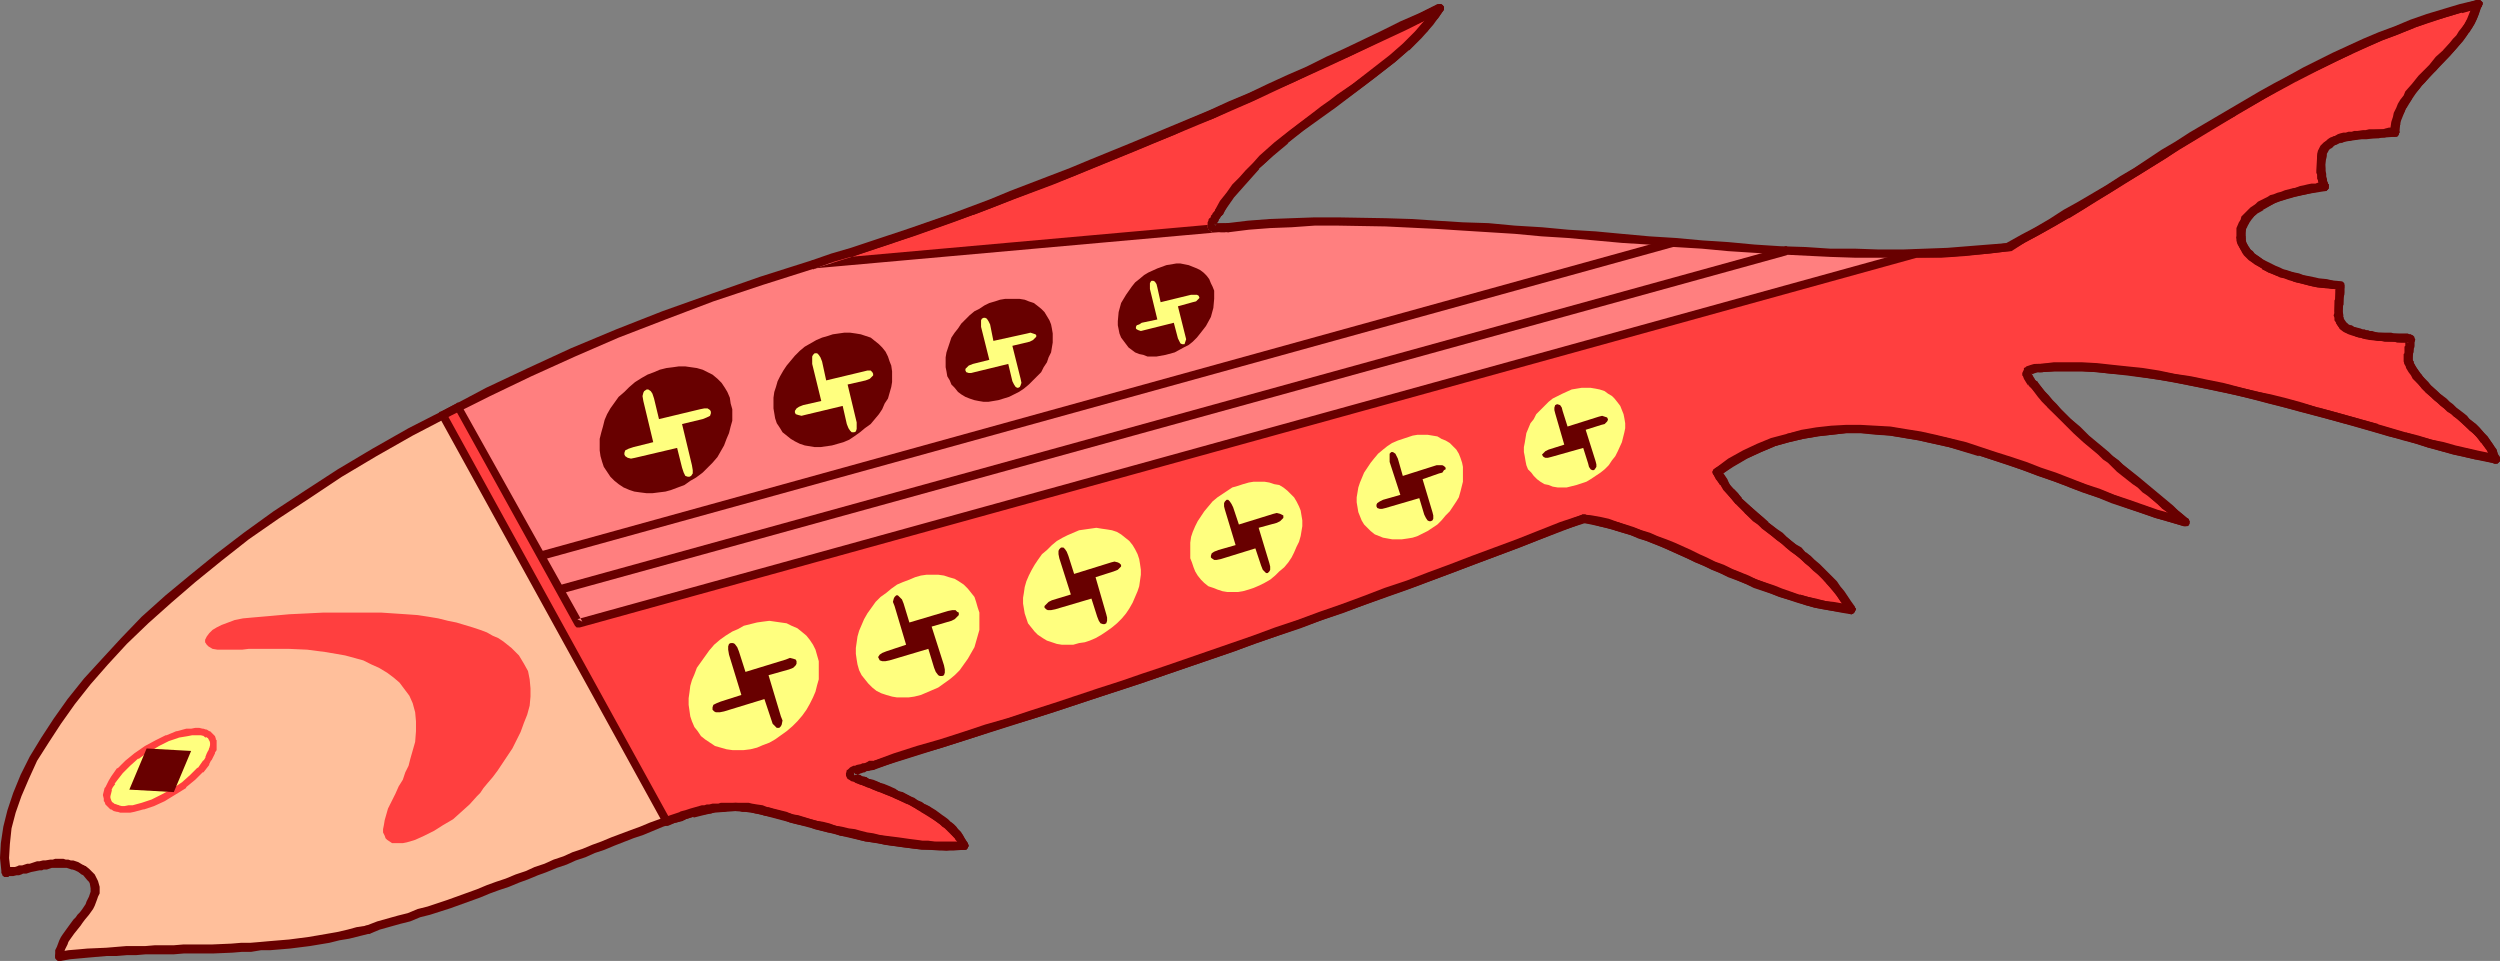 <?xml version="1.0" encoding="UTF-8" standalone="no"?>
<svg
   version="1.0"
   width="129.766mm"
   height="49.877mm"
   id="svg63"
   sodipodi:docname="Fish 11.wmf"
   xmlns:inkscape="http://www.inkscape.org/namespaces/inkscape"
   xmlns:sodipodi="http://sodipodi.sourceforge.net/DTD/sodipodi-0.dtd"
   xmlns="http://www.w3.org/2000/svg"
   xmlns:svg="http://www.w3.org/2000/svg">
  <rect width="100%" height="100%" fill="#808080" stroke="none"/>
  <sodipodi:namedview
     id="namedview63"
     pagecolor="#ffffff"
     bordercolor="#000000"
     borderopacity="0.25"
     inkscape:showpageshadow="2"
     inkscape:pageopacity="0.0"
     inkscape:pagecheckerboard="0"
     inkscape:deskcolor="#d1d1d1"
     inkscape:document-units="mm" />
  <defs
     id="defs1">
    <pattern
       id="WMFhbasepattern"
       patternUnits="userSpaceOnUse"
       width="6"
       height="6"
       x="0"
       y="0" />
  </defs>
  <path
     style="fill:#ffbf9b;fill-opacity:1;fill-rule:evenodd;stroke:none"
     d="m 130.734,161.212 -7.272,2.746 -7.272,2.746 -14.221,5.654 -7.272,2.585 -7.272,2.585 -7.434,2.585 -7.757,2.261 -3.878,0.969 -3.878,0.808 -3.717,0.646 -3.878,0.485 -3.717,0.323 -3.878,0.323 -7.434,0.323 -15.029,0.323 -7.595,0.323 -3.717,0.323 -3.878,0.485 0.162,-1.131 0.485,-1.131 0.485,-0.969 0.646,-1.131 3.394,-4.361 0.808,-1.131 0.485,-0.969 0.485,-1.131 0.162,-0.969 v -1.131 l -0.485,-0.969 -0.323,-0.485 -0.485,-0.485 -0.485,-0.485 -0.646,-0.485 -0.808,-0.485 -0.808,-0.323 -0.97,-0.323 -0.808,-0.162 h -1.939 l -1.939,0.323 -3.878,0.808 -2.101,0.323 -1.939,0.323 -0.162,-1.777 v -1.777 l 0.162,-1.938 0.162,-1.938 0.485,-2.1 0.485,-1.938 0.646,-2.261 0.808,-2.1 0.97,-2.261 0.97,-2.261 1.293,-2.261 1.293,-2.423 1.616,-2.423 1.616,-2.423 1.778,-2.423 1.939,-2.585 1.939,-2.423 2.262,-2.585 2.262,-2.585 2.586,-2.585 2.586,-2.585 2.747,-2.585 2.909,-2.746 2.909,-2.585 3.232,-2.746 3.394,-2.585 3.394,-2.746 3.555,-2.746 3.717,-2.585 3.878,-2.746 3.878,-2.585 4.202,-2.746 5.333,-3.231 5.333,-3.231 5.656,-3.231 5.979,-3.069 z"
     id="path1" />
  <path
     style="fill:#ff7f7f;fill-opacity:1;fill-rule:evenodd;stroke:none"
     d="m 89.849,79.798 7.595,-3.715 7.918,-3.877 8.242,-3.554 8.565,-3.554 8.888,-3.392 9.211,-3.392 9.534,-3.231 9.858,-3.231 81.285,-7.269 3.394,-0.323 3.555,-0.323 3.717,-0.162 3.878,-0.162 h 3.878 7.918 l 4.202,0.162 8.403,0.323 8.726,0.485 8.888,0.646 9.05,0.646 18.099,1.454 9.05,0.808 8.888,0.646 8.726,0.485 8.403,0.323 4.202,0.162 8.08,0.162 3.878,-0.162 -262.277,72.529 z"
     id="path2" />
  <path
     style="fill:#680000;fill-opacity:1;fill-rule:evenodd;stroke:none"
     d="m 350.51,50.076 0.162,-0.162 0.162,-0.162 0.162,-0.323 v -0.162 -0.323 -0.162 l -0.162,-0.162 -0.323,-0.323 h -0.323 l -0.162,0.162 -240.461,66.391 -0.162,0.162 h -0.323 l -0.162,0.485 v 0.162 0.323 l 0.162,0.162 v 0.162 l 0.485,0.323 h 0.162 l 0.323,-0.162 z"
     id="path3" />
  <path
     style="fill:#680000;fill-opacity:1;fill-rule:evenodd;stroke:none"
     d="m 328.209,48.461 h 0.162 l 0.162,-0.162 0.323,-0.323 v -0.323 l -0.162,-0.162 v -0.323 l -0.162,-0.162 -0.323,-0.162 h -0.323 -0.162 L 105.848,108.229 h -0.162 l -0.323,0.162 -0.162,0.323 v 0.323 0.162 l 0.162,0.162 v 0.162 l 0.485,0.323 h 0.162 0.323 z"
     id="path4" />
  <path
     style="fill:#ff3f3f;fill-opacity:1;fill-rule:evenodd;stroke:none"
     d="m 49.45,121.151 -1.778,0.162 -1.616,0.323 -1.293,0.485 -1.293,0.485 -0.97,0.485 -0.808,0.485 -0.646,0.646 -0.485,0.646 -0.323,0.646 v 0.485 l 0.323,0.485 0.323,0.323 0.808,0.485 0.97,0.162 h 1.293 1.454 0.97 1.131 l 1.293,-0.162 h 1.293 1.454 1.616 3.394 l 3.717,0.162 3.717,0.485 3.717,0.646 1.778,0.485 1.778,0.485 1.616,0.808 1.454,0.646 1.616,0.969 1.293,0.969 1.131,0.969 0.97,1.292 0.97,1.292 0.646,1.454 0.485,1.777 0.162,1.777 v 1.938 l -0.162,2.1 -0.646,2.261 -0.323,1.131 -0.323,1.292 -0.646,1.292 -0.485,1.454 -0.808,1.292 -0.646,1.454 -0.808,1.615 -0.646,1.292 -0.323,1.131 -0.323,1.131 -0.162,0.969 -0.162,0.808 v 0.646 l 0.323,0.646 0.162,0.485 0.323,0.323 0.485,0.323 0.485,0.323 h 1.293 0.808 l 0.808,-0.162 1.616,-0.485 1.778,-0.808 1.939,-0.969 1.778,-1.131 1.939,-1.131 1.616,-1.454 1.616,-1.454 1.454,-1.615 0.646,-0.646 0.646,-0.969 0.808,-0.969 0.97,-1.131 0.97,-1.292 0.97,-1.454 1.939,-2.908 0.808,-1.615 0.808,-1.615 0.646,-1.777 0.646,-1.615 0.485,-1.777 0.162,-1.777 v -1.615 l -0.162,-1.777 -0.323,-1.615 -0.808,-1.454 -0.97,-1.615 -0.646,-0.646 -0.808,-0.808 -0.808,-0.646 -0.808,-0.646 -0.97,-0.646 -1.131,-0.485 -1.131,-0.646 -1.293,-0.485 -1.454,-0.485 -1.616,-0.485 -1.616,-0.485 -1.616,-0.323 -1.939,-0.485 -1.939,-0.323 -2.101,-0.323 -2.262,-0.162 -2.424,-0.162 -2.424,-0.162 h -2.747 -5.656 -3.07 l -3.232,0.162 -3.394,0.162 -3.555,0.323 z"
     id="path5" />
  <path
     style="fill:#ffff7f;fill-opacity:1;fill-rule:evenodd;stroke:none"
     d="m 34.098,155.397 1.939,-1.454 1.778,-1.454 1.454,-1.454 1.131,-1.454 0.485,-0.646 0.323,-0.808 0.323,-0.646 0.162,-0.646 0.162,-0.485 v -0.646 l -0.162,-0.485 -0.162,-0.485 -0.323,-0.323 -0.485,-0.323 -0.485,-0.323 -0.646,-0.162 -0.485,-0.162 h -0.808 l -0.808,0.162 -0.808,0.162 -1.778,0.323 -2.101,0.646 -1.939,0.969 -2.101,1.292 -1.939,1.292 -1.778,1.454 -1.454,1.454 -1.293,1.454 -0.323,0.808 -0.485,0.646 -0.162,0.646 -0.323,0.646 v 0.646 0.485 0.485 l 0.323,0.485 0.323,0.485 0.485,0.323 0.485,0.162 0.485,0.162 0.646,0.162 h 0.808 0.808 l 0.808,-0.162 1.778,-0.485 1.939,-0.646 2.101,-0.969 z"
     id="path6" />
  <path
     style="fill:#ff3f3f;fill-opacity:1;fill-rule:evenodd;stroke:none"
     d="m 34.421,155.882 v 0 l 2.101,-1.292 v -0.162 l 1.778,-1.454 v 0 l 1.454,-1.454 h 0.162 l 1.131,-1.454 v -0.162 l 0.323,-0.646 0.162,-0.162 0.323,-0.646 0.323,-0.646 v -0.162 l 0.323,-0.485 v -0.162 -0.646 -0.162 -0.485 -0.485 l -0.162,-0.162 v -0.162 l -0.162,-0.485 -0.162,-0.162 -0.323,-0.323 -0.162,-0.162 -0.323,-0.323 h -0.162 l -0.485,-0.323 h -0.162 l -0.485,-0.162 h -0.162 l -0.646,-0.162 h -0.808 l -0.808,0.162 h -0.162 -0.808 l -1.778,0.485 h -0.162 l -1.939,0.808 h -0.162 l -1.939,0.969 -2.101,1.131 v 0 l -2.101,1.454 v 0 l -1.778,1.454 v 0 l -1.454,1.454 h -0.162 l -1.131,1.615 v 0 l -0.485,0.808 v 0 l -0.323,0.646 -0.323,0.646 -0.162,0.162 -0.162,0.646 v 0 l -0.162,0.646 v 0.162 l 0.162,0.646 v 0.485 l 0.162,0.162 v 0 l 0.162,0.485 0.162,0.162 0.323,0.323 0.162,0.162 0.323,0.323 h 0.162 l 0.485,0.323 v 0 l 0.646,0.162 h 0.162 l 0.485,0.162 h 0.97 0.808 0.162 l 0.808,-0.162 1.778,-0.485 h 0.162 l 1.939,-0.646 v 0 l 2.101,-0.969 2.101,-1.292 -0.646,-1.131 -2.101,1.131 -1.939,0.969 v 0 l -1.939,0.646 v 0 l -1.778,0.485 h -0.808 v 0 l -0.808,0.162 h 0.162 -0.808 0.162 l -0.646,-0.162 h 0.162 l -0.646,-0.162 h 0.162 l -0.646,-0.162 h 0.162 l -0.485,-0.323 0.162,0.162 -0.323,-0.323 0.162,0.162 -0.323,-0.646 0.162,0.323 -0.162,-0.485 v -0.646 0.323 l 0.162,-0.646 v 0 l 0.162,-0.646 -0.162,0.162 0.323,-0.646 0.485,-0.646 h -0.162 l 0.485,-0.646 v 0 l 1.131,-1.454 v 0 l 1.454,-1.454 v 0 l 1.616,-1.454 v 0.162 l 1.939,-1.454 v 0.162 l 2.101,-1.292 1.939,-0.969 v 0 l 1.939,-0.646 h -0.162 l 1.939,-0.323 0.808,-0.162 h -0.162 0.808 v 0 h 0.808 -0.162 0.646 -0.162 l 0.646,0.162 h -0.162 l 0.485,0.323 v -0.162 l 0.485,0.323 -0.162,-0.162 0.323,0.485 -0.162,-0.162 0.323,0.485 -0.162,-0.323 0.162,0.485 v 0.646 -0.162 l -0.162,0.646 v -0.162 l -0.162,0.646 v -0.162 l -0.323,0.646 -0.323,0.808 0.162,-0.162 -0.485,0.808 v -0.162 l -1.131,1.615 v -0.162 l -1.454,1.454 v 0 l -1.616,1.454 v 0 l -1.939,1.292 v 0 z"
     id="path7" />
  <path
     style="fill:#680000;fill-opacity:1;fill-rule:evenodd;stroke:none"
     d="m 34.098,155.397 3.394,-8.077 -8.726,-0.485 -3.394,8.077 z"
     id="path8" />
  <path
     style="fill:#ff3f3f;fill-opacity:1;fill-rule:evenodd;stroke:none"
     d="m 240.945,44.584 -0.808,0.162 h -0.646 l -0.485,0.162 h -0.485 l -0.323,-0.162 h -0.323 v -0.162 l -0.162,-0.162 0.162,-0.323 0.162,-0.646 0.323,-0.485 0.162,-0.323 0.646,-0.969 2.101,-3.231 2.586,-2.908 2.586,-2.908 2.747,-2.585 2.909,-2.585 3.07,-2.423 6.302,-4.523 5.979,-4.523 2.909,-2.261 2.909,-2.261 2.586,-2.261 2.424,-2.423 2.262,-2.423 1.939,-2.746 -7.272,3.554 -7.272,3.392 -7.434,3.554 -7.434,3.554 -7.595,3.392 -7.757,3.392 -15.514,6.623 -15.837,6.3 -7.757,3.069 -7.918,2.908 -7.918,2.908 -7.757,2.746 -7.757,2.585 -7.595,2.261 z"
     id="path9" />
  <path
     style="fill:#680000;fill-opacity:1;fill-rule:evenodd;stroke:none"
     d="m 240.945,45.391 h 0.323 l 0.323,-0.323 v -0.162 l 0.162,-0.162 v -0.162 l -0.162,-0.323 -0.162,-0.162 -0.162,-0.162 -0.162,-0.162 h -0.323 l -0.646,0.162 h -0.646 l -0.646,0.162 h 0.162 -0.485 0.162 l -0.323,-0.162 h -0.162 l 0.323,0.162 h -0.162 l 0.162,0.162 v -0.162 0.485 l 0.162,-0.485 -0.162,0.162 0.323,-0.485 h -0.162 l 0.323,-0.323 v 0 l 0.162,-0.485 v 0 l 0.646,-0.969 2.262,-3.231 -0.162,0.162 2.586,-2.908 v 0 l 2.586,-2.908 h -0.162 l 2.909,-2.585 v 0 l 2.909,-2.423 h -0.162 l 3.07,-2.423 6.302,-4.523 v 0 l 5.979,-4.523 v 0 l 2.909,-2.261 2.909,-2.261 2.586,-2.261 h 0.162 l 2.424,-2.423 v 0 L 281.184,4.846 v 0 l 1.939,-2.746 V 1.938 l 0.162,-0.162 V 1.615 l -0.162,-0.323 -0.162,-0.323 h -0.162 l -0.323,-0.162 h -0.162 l -0.162,0.162 h -0.162 l -7.11,3.392 -7.272,3.554 -7.434,3.554 v 0 l -7.434,3.392 -7.595,3.392 -7.757,3.392 -15.514,6.623 -15.837,6.461 -7.757,2.908 -7.918,3.069 v 0 l -7.757,2.746 -7.757,2.746 -7.757,2.585 -7.757,2.423 h -0.162 l -0.162,0.162 -0.162,0.162 v 0.162 0.323 l 0.162,0.323 v 0.162 l 0.323,0.162 h 0.162 0.162 l 81.285,-7.269 -0.162,-1.615 -81.285,7.269 0.323,1.615 7.757,-2.423 7.757,-2.585 7.757,-2.746 7.757,-2.746 h 0.162 l 7.918,-3.069 7.757,-2.908 15.837,-6.461 15.514,-6.461 7.757,-3.392 7.595,-3.554 7.434,-3.392 v 0 l 7.595,-3.554 7.272,-3.392 7.11,-3.554 -0.97,-1.292 -1.939,2.746 V 3.715 l -2.262,2.585 h 0.162 l -2.424,2.423 V 8.561 l -2.586,2.423 -2.909,2.261 -2.909,2.1 v 0 l -6.141,4.523 v 0 l -6.141,4.523 -3.07,2.423 v 0 l -2.909,2.585 v 0 l -2.909,2.746 v 0 l -2.586,2.746 v 0 l -2.424,3.069 h -0.162 l -2.101,3.231 -0.646,0.969 v 0 l -0.162,0.485 v 0 l -0.323,0.323 v 0.162 l -0.323,0.646 v 0.162 l -0.162,0.323 v 0.162 0.162 l 0.162,0.323 v 0 0.162 h 0.162 l 0.162,0.162 0.162,0.162 0.162,0.162 h 0.323 0.323 0.162 0.485 v 0 h 0.485 0.808 l 0.646,-0.162 -0.162,-1.615 z"
     id="path10" />
  <path
     style="fill:#ff3f3f;fill-opacity:1;fill-rule:evenodd;stroke:none"
     d="m 398.99,75.437 -0.97,-1.131 -0.162,-0.485 -0.162,-0.485 0.162,-0.323 0.162,-0.323 h 0.323 l 0.323,-0.162 0.485,-0.162 0.485,-0.162 h 0.646 l 2.747,-0.162 h 2.747 2.747 l 2.909,0.162 2.909,0.323 3.07,0.323 5.979,0.808 6.302,1.131 6.302,1.292 6.302,1.454 6.141,1.615 6.141,1.615 5.979,1.615 5.656,1.615 5.494,1.615 2.586,0.646 2.586,0.808 2.424,0.646 2.262,0.646 2.262,0.485 2.101,0.485 1.778,0.323 1.939,0.485 -0.646,-1.454 -0.646,-1.131 -0.97,-1.292 -0.97,-1.131 -1.131,-1.131 -1.293,-1.131 -2.586,-2.261 -2.586,-2.1 -2.424,-2.261 -1.131,-1.131 -0.97,-1.292 -0.97,-1.292 -0.646,-1.292 -0.162,-0.485 v -0.646 l 0.162,-1.615 0.162,-0.646 v -0.808 l 0.162,-0.323 -0.162,-0.162 -1.778,-0.162 -1.454,-0.162 -3.07,-0.162 -1.293,-0.162 -1.454,-0.323 -1.454,-0.323 -1.454,-0.646 -0.646,-0.162 -0.323,-0.485 -0.485,-0.323 -0.162,-0.485 -0.323,-0.969 -0.162,-1.131 0.162,-2.423 0.162,-1.292 V 56.053 l -1.293,-0.162 -1.454,-0.162 -1.454,-0.162 -1.616,-0.323 -3.232,-0.808 -3.07,-1.131 -1.454,-0.646 -1.293,-0.646 -1.293,-0.808 -1.131,-0.808 -0.808,-0.808 -0.646,-0.969 -0.485,-0.969 -0.162,-0.969 v -1.131 l 0.162,-0.969 0.485,-0.969 0.646,-0.969 0.646,-0.808 0.97,-0.646 0.97,-0.808 1.131,-0.485 1.131,-0.646 1.293,-0.485 2.909,-0.969 2.909,-0.646 3.07,-0.485 -0.162,-0.969 -0.323,-0.808 -0.162,-1.292 v -1.292 l 0.162,-1.454 0.162,-0.808 0.323,-0.808 0.485,-0.646 0.808,-0.485 0.646,-0.485 0.97,-0.323 0.97,-0.323 1.131,-0.162 2.101,-0.323 h 1.293 l 1.131,-0.162 2.262,-0.162 1.939,-0.162 0.323,-1.777 0.485,-1.777 0.808,-1.615 0.808,-1.615 1.131,-1.454 1.293,-1.454 5.333,-5.815 1.454,-1.454 1.131,-1.454 1.293,-1.615 0.97,-1.615 0.808,-1.777 0.485,-1.777 -3.232,0.969 -3.232,0.808 -6.302,2.261 -6.302,2.423 -5.979,2.585 -5.818,2.746 -5.656,3.069 -5.818,3.069 -5.494,3.231 -10.989,6.623 -10.827,6.784 -10.989,6.784 -5.656,3.231 -5.656,3.069 -4.202,0.485 -4.525,0.485 -4.686,0.323 h -4.848 L 113.605,122.282 89.849,79.798 l -2.909,1.615 43.794,79.798 1.616,-0.485 1.454,-0.646 1.939,-0.485 2.101,-0.485 2.101,-0.485 2.262,-0.162 2.101,-0.162 2.101,0.162 2.101,0.323 1.939,0.485 4.848,1.292 4.848,1.292 5.01,1.292 4.848,1.131 5.01,0.808 4.686,0.646 2.424,0.162 2.424,0.162 h 2.262 l 2.262,-0.162 -0.485,-1.131 -0.646,-0.969 -0.97,-0.808 -0.97,-0.969 -1.131,-0.969 -1.131,-0.808 -2.586,-1.615 -2.747,-1.615 -3.07,-1.292 -2.909,-1.292 -2.747,-1.131 -0.808,-0.162 -0.646,-0.323 -0.485,-0.162 -0.485,-0.323 -0.162,-0.162 -0.323,-0.162 v -0.162 0 l 0.323,-0.323 h 0.323 l 0.323,-0.323 0.485,-0.162 0.646,-0.162 0.646,-0.162 0.808,-0.323 0.808,-0.162 18.099,-5.654 17.776,-5.815 17.614,-5.815 17.291,-5.977 17.291,-5.977 17.13,-6.3 17.291,-6.461 17.13,-6.461 3.232,0.646 3.07,0.808 3.232,1.131 3.07,1.131 3.232,1.292 3.232,1.292 6.464,2.908 6.464,2.908 3.394,1.292 3.394,1.131 3.394,1.131 3.394,0.969 3.394,0.646 3.394,0.485 -1.293,-1.938 -1.454,-1.938 -1.454,-1.777 -1.616,-1.777 -3.555,-3.069 -7.434,-5.977 -3.555,-3.069 -1.616,-1.615 -1.616,-1.777 -1.293,-1.938 -1.293,-2.1 2.586,-1.777 2.909,-1.454 2.747,-1.454 2.747,-0.969 2.909,-0.969 2.747,-0.646 2.909,-0.485 2.909,-0.323 2.747,-0.323 h 2.909 l 2.909,0.323 2.909,0.162 2.909,0.485 2.909,0.485 3.07,0.646 2.909,0.646 5.818,1.777 5.818,1.777 11.635,4.2 5.818,2.261 5.656,1.938 5.656,1.938 5.656,1.615 -3.878,-3.231 -3.878,-3.231 -3.878,-3.231 -3.878,-3.231 -3.878,-3.392 -3.717,-3.392 -3.394,-3.554 z"
     id="path11" />
  <path
     style="fill:#680000;fill-opacity:1;fill-rule:evenodd;stroke:none"
     d="m 399.636,74.952 -0.97,-1.131 0.162,0.162 -0.162,-0.485 v 0 l -0.162,-0.323 v 0.485 l 0.162,-0.485 -0.323,0.323 0.323,-0.162 -0.323,0.162 0.323,-0.162 h -0.162 0.323 v 0 l 0.485,-0.162 v 0 l 0.485,-0.162 h -0.162 0.808 l 2.586,-0.162 v 0 h 2.747 2.747 v 0 l 2.909,0.162 2.909,0.323 v 0 l 2.909,0.323 6.141,0.808 6.141,1.131 v 0 l 6.302,1.292 6.302,1.454 6.141,1.615 6.141,1.615 v 0 l 5.818,1.615 h 0.162 l 5.656,1.615 v 0 l 5.494,1.615 v 0 l 2.586,0.646 v 0 l 2.424,0.808 h 0.162 l 2.262,0.646 2.424,0.646 2.101,0.485 2.101,0.485 h 0.162 l 1.939,0.323 h -0.162 l 1.939,0.485 h 0.162 l 0.323,-0.162 0.323,-0.162 v -0.162 l 0.162,-0.162 V 89.975 l -0.162,-0.162 v 0 l -0.485,-1.454 v 0 l -0.808,-1.292 v 0 l -0.97,-1.292 v 0 l -1.131,-1.292 v 0 l -1.131,-1.131 v 0 l -1.293,-1.131 v 0 l -2.586,-2.1 -2.586,-2.261 v 0 l -2.424,-2.261 v 0 l -1.131,-1.131 0.162,0.162 -0.97,-1.292 v 0.162 l -0.808,-1.292 v 0 l -0.808,-1.292 0.162,0.162 -0.162,-0.485 v 0.162 -0.646 0 l 0.162,-1.454 v 0 l 0.162,-0.808 v 0 -0.646 0 l 0.162,-0.485 v -0.162 l -0.162,-0.162 v -0.162 l -0.323,-0.323 -0.162,-0.162 h -0.162 -0.162 l -1.616,-0.162 -1.616,-0.162 -2.909,-0.162 v 0 l -1.454,-0.162 h 0.162 l -1.454,-0.323 -1.454,-0.323 h 0.162 l -1.454,-0.485 h 0.162 l -0.646,-0.323 v 0.162 l -0.323,-0.485 v 0.162 l -0.323,-0.323 h 0.162 l -0.323,-0.485 v 0.162 l -0.323,-0.969 0.162,0.162 -0.162,-0.969 v 0 l 0.162,-2.423 0.162,-1.292 v -1.454 l -0.162,-0.323 -0.162,-0.162 -0.323,-0.162 v 0 l -1.293,-0.162 v 0 l -1.454,-0.162 -1.454,-0.162 v 0 l -1.616,-0.323 -3.07,-0.808 v 0 l -3.232,-0.969 h 0.162 l -1.454,-0.646 v 0 l -1.293,-0.646 v 0 l -1.131,-0.808 v 0 l -1.131,-0.808 0.162,0.162 -0.97,-0.969 0.162,0.162 -0.808,-0.969 0.162,0.162 -0.323,-0.808 v 0.162 l -0.162,-1.131 v 0.162 -1.131 0.162 l 0.162,-1.131 v 0.323 l 0.485,-1.131 -0.162,0.323 0.646,-0.969 v 0 l 0.646,-0.808 -0.162,0.162 0.97,-0.808 -0.162,0.162 1.131,-0.646 h -0.162 l 1.131,-0.646 1.131,-0.646 v 0 l 1.293,-0.485 v 0 l 2.747,-0.808 v 0 l 2.909,-0.646 v 0 l 3.07,-0.485 0.162,-0.162 h 0.162 l 0.162,-0.323 0.162,-0.323 V 36.345 l -0.323,-0.808 v 0 l -0.162,-0.808 v 0.162 l -0.162,-1.454 v 0 -1.292 0.162 l 0.162,-1.454 v 0.162 l 0.162,-0.808 -0.162,0.162 0.485,-0.808 -0.162,0.162 0.485,-0.646 v 0.162 l 0.646,-0.485 h -0.162 l 0.808,-0.485 -0.162,0.162 0.97,-0.485 -0.162,0.162 0.97,-0.323 v 0 l 0.97,-0.162 2.262,-0.323 v 0 h 1.131 l 1.131,-0.162 2.262,-0.162 v 0 l 2.101,-0.162 0.162,-0.162 h 0.162 l 0.162,-0.162 0.162,-0.162 v -0.323 l 0.323,-1.777 -0.162,0.162 0.646,-1.615 v 0 l 0.646,-1.615 v 0.162 l 0.97,-1.615 0.97,-1.454 v 0 l 1.131,-1.454 v 0 l 5.494,-5.815 v 0 l 1.293,-1.454 v 0 l 1.293,-1.454 1.131,-1.615 0.162,-0.162 0.97,-1.615 v 0 l 0.808,-1.777 v 0 l 0.646,-1.938 V 0.808 0.646 0.485 L 486.739,0.323 486.577,0.162 486.254,0 h -0.323 l -3.232,0.969 h -0.162 l -3.232,0.969 -6.302,2.1 v 0 l -6.302,2.423 -5.979,2.585 v 0 l -5.818,2.908 -5.01,4.361 5.656,-2.908 5.979,-2.908 h -0.162 l 5.979,-2.585 6.302,-2.423 h -0.162 l 6.302,-2.1 3.232,-0.969 v 0.162 l 3.394,-0.969 -0.97,-1.131 -0.646,1.777 v 0 l -0.808,1.777 V 3.877 l -0.97,1.615 h 0.162 l -1.293,1.615 -1.131,1.454 V 8.4 l -1.454,1.454 h 0.162 l -5.494,5.815 v 0.162 l -1.293,1.454 v 0 l -1.131,1.615 -0.808,1.454 -0.162,0.162 -0.646,1.615 v 0.162 l -0.646,1.615 v 0.162 l -0.323,1.777 0.646,-0.646 -1.939,0.162 v 0 l -2.262,0.162 -1.131,0.162 h -1.131 v 0 l -2.262,0.323 -1.131,0.162 v 0 l -0.97,0.323 h -0.162 l -0.97,0.323 v 0.162 l -0.808,0.323 v 0 l -0.808,0.646 v 0.162 l -0.646,0.646 -0.162,0.162 -0.323,0.646 v 0.162 l -0.162,0.969 v 0 l -0.162,1.454 v 0.162 1.292 0 l 0.162,1.454 v 0.162 l 0.323,0.808 v 0 l 0.162,0.808 0.646,-0.969 -3.07,0.485 v 0 l -3.07,0.646 v 0.162 l -2.747,0.808 h -0.162 l -1.293,0.485 v 0.162 l -1.293,0.485 -0.97,0.646 h -0.162 l -0.97,0.646 v 0.162 l -0.97,0.646 -0.162,0.162 -0.646,0.808 v 0 l -0.646,0.808 -0.162,0.323 -0.323,0.969 -0.162,0.162 -0.162,0.969 v 0.162 1.131 0.162 l 0.162,0.969 v 0.162 l 0.485,0.969 0.162,0.162 0.646,0.969 v 0 l 0.97,0.969 v 0 l 1.131,0.808 v 0 l 1.293,0.808 v 0.162 l 1.293,0.646 h 0.162 l 1.454,0.646 v 0 l 3.232,0.969 v 0.162 l 3.232,0.808 1.616,0.323 v 0 l 1.616,0.162 1.293,0.162 h 0.162 l 1.293,0.162 -0.808,-0.808 v 1.292 -0.162 l -0.162,1.292 -0.162,2.585 v 0 l 0.162,1.131 v 0.162 l 0.323,0.969 v 0.323 l 0.323,0.485 h 0.162 l 0.323,0.485 h 0.162 l 0.323,0.323 0.162,0.162 0.646,0.323 v 0 l 1.454,0.485 0.162,0.162 1.454,0.323 1.293,0.323 h 0.162 l 1.454,0.162 v 0 l 2.909,0.162 1.616,0.162 h 1.778 l -0.646,-0.323 v 0.162 -0.485 l -0.162,0.485 v 0 0.646 0 l -0.162,0.646 v 0.162 l -0.162,1.615 v 0 0.646 0.162 l 0.162,0.485 0.162,0.323 0.646,1.292 v 0 l 0.97,1.292 v 0 l 0.97,1.292 v 0 l 1.131,1.131 v 0.162 l 2.586,2.261 v 0 l 2.586,2.1 2.586,2.261 v 0 l 1.131,0.969 v 0 l 1.131,1.131 v 0 l 0.97,1.292 v -0.162 l 0.97,1.292 v -0.162 l 0.646,1.292 v -0.162 l 0.485,1.454 0.97,-1.131 -1.939,-0.323 v 0 l -1.939,-0.485 h 0.162 l -2.101,-0.485 -2.262,-0.485 -2.262,-0.646 -2.424,-0.646 v 0 l -2.424,-0.646 h -0.162 l -2.586,-0.808 0.162,0.162 -5.494,-1.615 v -0.162 l -5.818,-1.615 v 0 l -5.818,-1.615 h -0.162 l -5.979,-1.615 -6.302,-1.615 -6.302,-1.454 -6.302,-1.292 v 0 l -6.302,-1.131 -5.979,-0.808 -3.07,-0.323 v 0 l -3.07,-0.323 -2.747,-0.162 h -0.162 -2.747 -2.747 -0.162 l -2.586,0.162 h -0.646 -0.162 l -0.646,0.162 v 0 l -0.485,0.162 v 0 l -0.323,0.162 h -0.162 l -0.162,0.162 v 0 l -0.162,0.162 -0.323,0.162 v 0.162 l -0.162,0.162 -0.162,0.485 v 0 0.162 0.323 l 0.162,0.323 v 0.162 l 0.323,0.485 0.162,0.162 0.808,1.131 z"
     id="path12" />
  <path
     style="fill:#680000;fill-opacity:1;fill-rule:evenodd;stroke:none"
     d="m 454.903,11.954 -5.818,2.908 v 0 l -5.656,3.231 -5.494,3.231 h -0.162 l -10.989,6.623 -10.827,6.784 -10.989,6.784 h 0.162 l -5.656,3.069 -5.656,3.231 0.162,-0.162 -4.202,0.646 v 0 l -4.525,0.323 -4.525,0.323 v 0 h -4.848 -0.162 l -262.438,72.529 0.97,0.485 -23.755,-42.484 -0.162,-0.162 v -0.162 l -0.323,-0.162 h -0.323 l -0.162,0.162 -3.07,1.615 h -0.162 l -0.162,0.162 v 0.162 0.323 0.162 0.162 l 43.955,79.798 0.162,0.162 0.162,0.162 0.162,0.162 h 0.162 0.323 v 0 l 1.454,-0.646 h 0.162 l 1.454,-0.485 h -0.162 l 2.101,-0.646 v 0.162 l 1.939,-0.485 v 0 l 2.101,-0.485 v 0 l 2.101,-0.162 v 0 l 2.101,-0.162 h -0.162 l 2.262,0.162 h -0.162 l 2.101,0.323 v 0 l 1.939,0.485 v 0 l 4.848,1.292 v 0 l 4.848,1.292 5.01,1.292 4.848,1.131 h 0.162 l 4.848,0.808 4.848,0.646 v 0 l 2.424,0.162 2.262,0.162 h 2.586 l 2.262,-0.162 0.323,-0.162 0.162,-0.162 0.162,-0.162 v -0.162 -0.162 -0.323 0 l -0.646,-1.131 v 0 l -0.646,-0.969 v -0.162 l -0.97,-0.969 v 0 l -0.97,-0.969 h -0.162 l -1.131,-0.969 -1.131,-0.808 v 0 l -2.586,-1.777 h -0.162 l -2.747,-1.454 -0.162,-0.162 -2.909,-1.292 -2.909,-1.292 -2.747,-0.969 -0.808,-0.323 -0.646,-0.323 v 0 l -0.646,-0.162 0.162,0.162 -0.485,-0.323 0.162,0.162 -0.162,-0.323 h -0.162 l -0.162,-0.162 0.323,0.485 v -0.162 0.646 -0.162 l -0.162,0.162 0.162,-0.162 -0.162,0.162 0.162,-0.162 h 0.162 l 0.323,-0.162 v 0 l 0.485,-0.162 h -0.162 l 0.646,-0.162 0.646,-0.323 0.808,-0.162 v 0 l 0.97,-0.162 V 150.874 l 17.938,-5.654 17.776,-5.654 17.614,-5.815 17.291,-5.977 17.291,-6.138 17.291,-6.138 v 0 l 17.13,-6.461 17.291,-6.623 -0.485,0.162 3.07,0.646 3.232,0.808 h -0.162 l 3.232,0.969 v 0 l 3.07,1.131 3.232,1.292 3.232,1.454 6.464,2.908 6.464,2.746 3.394,1.292 3.394,1.292 v 0 l 3.394,1.131 v 0 l 3.394,0.969 3.555,0.646 v 0 l 3.555,0.485 h 0.162 0.162 l 0.162,-0.162 0.162,-0.162 0.162,-0.162 v -0.162 -0.323 -0.162 h -0.162 l -1.293,-2.1 v 0 l -1.454,-1.938 -1.454,-1.777 -0.162,-0.162 -1.616,-1.615 v 0 l -3.394,-3.231 h -0.162 l -7.434,-5.977 h 0.162 l -3.555,-3.069 v 0 l -1.778,-1.615 h 0.162 l -1.616,-1.777 v 0.162 l -1.454,-1.938 h 0.162 l -1.293,-1.938 -0.323,1.131 2.747,-1.777 v 0 l 2.747,-1.615 v 0 l 2.747,-1.292 v 0 l 2.747,-1.131 h -0.162 l 2.909,-0.808 v 0 l 2.747,-0.646 2.909,-0.485 h -0.162 l 2.909,-0.323 2.909,-0.323 h -0.162 2.909 v 0 l 2.909,0.323 2.909,0.162 v 0 l 2.909,0.485 2.909,0.485 h -0.162 l 2.909,0.646 2.909,0.646 v 0 l 5.818,1.777 v -0.162 l 5.979,1.938 11.635,4.2 h -0.162 l 5.818,2.1 h 0.162 l 5.656,2.1 5.656,1.938 5.494,1.615 h 0.323 0.162 l 0.323,-0.162 0.162,-0.162 v -0.162 l 0.162,-0.323 v -0.162 l -0.323,-0.323 v -0.162 l -3.878,-3.231 -3.878,-3.231 -3.878,-3.231 -3.878,-3.231 -3.878,-3.231 v 0 l -3.555,-3.392 -3.555,-3.554 v 0 l -3.07,-3.715 -1.293,0.969 3.232,3.715 v 0.162 l 3.555,3.392 3.717,3.554 v 0 l 3.878,3.231 3.878,3.392 3.878,3.069 3.878,3.392 3.878,3.231 0.646,-1.292 -5.494,-1.615 -5.656,-1.938 -5.656,-2.1 v 0 l -5.818,-2.1 v 0 l -11.635,-4.2 -5.979,-1.938 v 0 l -5.818,-1.777 v 0 l -2.909,-0.646 -3.07,-0.646 v 0 l -2.909,-0.485 -2.909,-0.485 v 0 l -3.07,-0.162 -2.747,-0.162 h -0.162 -2.909 v 0 l -2.909,0.162 -2.909,0.323 v 0 l -2.909,0.485 -2.909,0.646 v 0.162 l -2.909,0.808 v 0 l -2.747,1.131 h -0.162 l -2.747,1.292 v 0.162 l -2.747,1.454 v 0 l -2.747,1.777 -0.162,0.162 -0.162,0.162 v 0.162 0.323 0.162 0.162 l 1.293,2.1 h 0.162 l 1.454,1.938 v 0 l 1.454,1.777 h 0.162 l 1.616,1.615 v 0.162 l 3.555,3.069 v 0 l 7.434,5.977 v 0 l 3.555,3.069 v 0 l 1.616,1.615 h -0.162 l 1.616,1.777 1.293,1.938 v -0.162 l 1.293,2.1 0.808,-1.292 -3.394,-0.485 v 0 l -3.394,-0.646 -3.394,-0.969 v 0.162 l -3.394,-1.131 v 0 l -3.232,-1.292 -3.394,-1.292 -6.464,-2.746 -6.464,-2.908 -3.232,-1.454 -3.232,-1.292 -3.07,-1.131 h -0.162 l -3.07,-1.131 h -0.162 l -3.07,-0.808 -3.232,-0.646 v 0 h -0.162 -0.323 l -17.13,6.623 -17.291,6.461 h 0.162 l -17.291,6.138 -17.291,6.138 -17.291,5.977 -17.614,5.815 -17.776,5.654 -17.938,5.654 v 0 l -0.97,0.162 v 0.162 l -0.808,0.162 -0.646,0.323 -0.646,0.162 v 0 l -0.485,0.162 v 0 l -0.485,0.162 h 0.162 l -0.323,0.162 h -0.162 l -0.162,0.162 -0.162,0.162 v 0 l -0.162,0.162 v 0.162 l -0.162,0.162 v 0.323 l 0.162,0.162 v 0.162 0.162 l 0.162,0.162 0.162,0.162 h 0.162 v 0 l 0.162,0.162 0.162,0.162 0.485,0.162 v 0 l 0.646,0.323 h -0.162 l 0.646,0.162 0.808,0.323 2.747,1.131 2.909,1.131 3.07,1.454 -0.162,-0.162 2.909,1.615 h -0.162 l 2.586,1.615 v 0 l 1.131,0.808 1.131,0.808 v 0 l 0.97,0.969 v 0 l 0.808,0.969 v -0.162 l 0.646,0.969 v 0 l 0.485,0.969 0.646,-1.131 -2.262,0.162 v 0 h -2.262 v 0 l -2.262,-0.162 -2.424,-0.162 v 0 l -4.848,-0.646 -4.848,-0.808 v 0 l -4.848,-1.131 -5.01,-1.292 -4.848,-1.292 h 0.162 l -4.848,-1.292 h -0.162 l -1.939,-0.485 h -0.162 l -1.939,-0.323 h -0.162 l -2.101,-0.162 v 0 l -2.101,0.162 h -0.162 l -2.101,0.162 v 0 l -2.262,0.485 v 0 l -2.101,0.485 v 0 l -2.101,0.646 v 0 l -1.454,0.485 v 0 l -1.454,0.485 0.97,0.485 -43.955,-79.798 -0.323,0.969 2.909,-1.615 -0.97,-0.323 23.594,42.645 v 0 l 0.162,0.162 0.162,0.162 h 0.162 0.323 0.162 L 376.043,50.561 h -0.162 4.848 0.162 l 4.525,-0.323 4.525,-0.485 v 0 l 4.363,-0.485 v 0 l 0.162,-0.162 5.656,-3.069 5.656,-3.231 h 0.162 l 10.989,-6.784 10.827,-6.784 10.989,-6.623 h -0.162 l 5.656,-3.231 5.656,-3.069 v 0 z"
     id="path13" />
  <path
     style="fill:#680000;fill-opacity:1;fill-rule:evenodd;stroke:none"
     d="m 137.845,92.721 0.97,-0.969 0.97,-0.969 0.97,-1.131 0.646,-1.131 0.646,-1.131 0.485,-1.292 0.485,-1.131 0.323,-1.292 0.323,-1.131 V 81.414 80.283 l -0.323,-1.131 -0.162,-1.131 -0.485,-1.131 -0.485,-0.808 -0.646,-0.969 -0.808,-0.808 -0.97,-0.808 -0.97,-0.485 -0.97,-0.485 -1.131,-0.323 -1.131,-0.162 -1.131,-0.162 h -1.293 l -1.131,0.162 -1.293,0.162 -1.293,0.323 -1.131,0.485 -1.293,0.485 -1.131,0.646 -1.293,0.808 -1.131,0.969 -0.97,0.969 -1.131,0.969 -0.808,1.131 -0.808,1.131 -0.646,1.131 -0.485,1.131 -0.323,1.292 -0.323,1.131 -0.323,1.292 v 1.131 1.131 l 0.162,1.131 0.323,1.131 0.323,0.969 0.646,0.969 0.646,0.969 0.808,0.808 0.808,0.646 0.97,0.646 1.131,0.485 0.97,0.323 1.131,0.162 1.293,0.162 h 1.131 l 1.293,-0.162 1.293,-0.162 1.131,-0.323 1.293,-0.485 1.293,-0.485 1.131,-0.808 1.131,-0.646 z"
     id="path14" />
  <path
     style="fill:#680000;fill-opacity:1;fill-rule:evenodd;stroke:none"
     d="m 169.68,83.998 1.131,-0.808 0.808,-0.969 0.808,-0.969 0.646,-0.969 0.485,-1.131 0.646,-0.969 0.323,-1.131 0.323,-1.131 0.162,-0.969 v -1.131 -0.969 l -0.162,-1.131 -0.323,-0.808 -0.323,-0.969 -0.485,-0.969 -0.646,-0.808 -0.646,-0.646 -0.808,-0.646 -0.808,-0.646 -0.97,-0.323 -0.97,-0.323 -0.97,-0.162 -1.131,-0.162 h -1.131 l -1.131,0.162 -1.131,0.162 -0.97,0.323 -1.131,0.323 -1.131,0.485 -1.131,0.646 -1.131,0.646 -0.97,0.808 -0.97,0.969 -0.808,0.969 -0.808,0.969 -0.646,0.969 -0.646,1.131 -0.485,0.969 -0.323,1.131 -0.323,0.969 -0.162,1.131 v 0.969 1.131 l 0.162,0.969 0.162,0.969 0.323,0.969 0.646,0.969 0.485,0.808 0.808,0.646 0.808,0.646 0.808,0.485 0.97,0.485 0.97,0.323 0.97,0.162 0.97,0.162 h 1.131 l 1.131,-0.162 1.131,-0.162 1.131,-0.323 1.131,-0.323 1.131,-0.485 0.97,-0.646 1.131,-0.808 z"
     id="path15" />
  <path
     style="fill:#680000;fill-opacity:1;fill-rule:evenodd;stroke:none"
     d="m 201.838,75.437 0.808,-0.808 0.808,-0.808 0.808,-0.808 0.485,-0.969 0.646,-0.969 0.323,-0.969 0.485,-0.969 0.162,-0.969 0.162,-0.969 V 66.229 65.422 l -0.162,-0.969 -0.162,-0.808 -0.323,-0.808 -0.485,-0.808 -0.485,-0.808 -0.646,-0.646 -0.808,-0.646 -0.646,-0.485 -0.97,-0.323 -0.808,-0.323 -0.97,-0.162 h -0.808 -1.131 -0.97 l -0.97,0.162 -0.97,0.323 -1.131,0.323 -0.97,0.485 -0.97,0.646 -0.97,0.485 -0.97,0.808 -0.808,0.808 -0.808,0.808 -0.646,0.969 -0.646,0.808 -0.646,0.969 -0.323,0.969 -0.323,0.969 -0.323,0.969 -0.162,0.969 v 1.938 l 0.162,0.808 0.162,0.969 0.485,0.808 0.323,0.808 0.646,0.646 0.646,0.808 0.646,0.485 0.808,0.485 0.808,0.323 0.97,0.323 0.808,0.162 0.97,0.162 h 0.97 l 0.97,-0.162 0.97,-0.162 2.101,-0.646 0.97,-0.485 0.97,-0.485 0.97,-0.646 z"
     id="path16" />
  <path
     style="fill:#680000;fill-opacity:1;fill-rule:evenodd;stroke:none"
     d="m 233.997,67.037 0.808,-0.808 0.646,-0.808 1.131,-1.454 0.97,-1.777 0.485,-1.777 0.162,-1.777 v -0.808 -0.808 l -0.323,-0.808 -0.323,-0.646 -0.323,-0.808 -0.485,-0.646 -0.646,-0.646 -0.646,-0.485 -0.646,-0.323 -0.808,-0.323 -0.808,-0.323 -0.808,-0.162 -0.808,-0.162 h -0.808 l -1.939,0.323 -1.778,0.646 -1.778,0.808 -0.808,0.485 -0.97,0.808 -0.808,0.646 -0.646,0.808 -1.131,1.615 -0.97,1.615 -0.485,1.777 -0.162,1.777 v 0.808 l 0.162,0.808 0.162,0.808 0.323,0.808 0.485,0.646 0.485,0.646 0.485,0.646 0.646,0.485 0.646,0.485 0.808,0.323 0.808,0.162 0.808,0.323 h 0.808 0.97 l 1.778,-0.323 1.778,-0.485 1.778,-0.969 0.97,-0.485 z"
     id="path17" />
  <path
     style="fill:#ffff7f;fill-opacity:1;fill-rule:evenodd;stroke:none"
     d="m 137.36,80.283 0.808,-0.162 h 0.646 l 0.485,0.323 0.162,0.323 v 0.323 l -0.162,0.485 -0.646,0.323 -0.808,0.323 -4.04,0.969 1.939,8.077 0.162,0.969 v 0.646 l -0.323,0.485 -0.323,0.162 h -0.323 l -0.485,-0.162 -0.323,-0.646 -0.323,-0.969 -0.97,-3.877 -8.242,1.938 -0.808,0.162 -0.646,-0.162 -0.485,-0.323 -0.162,-0.323 v -0.323 l 0.162,-0.485 0.646,-0.323 0.97,-0.323 3.878,-0.969 -1.939,-8.077 -0.162,-0.969 0.162,-0.646 0.162,-0.323 0.485,-0.323 h 0.323 l 0.485,0.323 0.323,0.485 0.323,0.969 0.97,4.038 z"
     id="path18" />
  <path
     style="fill:#ffff7f;fill-opacity:1;fill-rule:evenodd;stroke:none"
     d="m 169.518,72.852 0.646,-0.162 h 0.646 l 0.323,0.323 0.162,0.323 v 0.323 l -0.323,0.323 -0.323,0.323 -0.808,0.323 -3.555,0.808 1.778,7.431 v 0.808 0.485 l -0.162,0.485 -0.323,0.162 h -0.485 l -0.323,-0.323 -0.323,-0.485 -0.323,-0.808 -0.808,-3.554 -7.434,1.777 -0.646,0.162 -0.646,-0.162 -0.485,-0.162 -0.162,-0.323 v -0.323 l 0.323,-0.485 0.485,-0.323 0.808,-0.323 3.555,-0.808 -1.778,-7.269 V 70.591 69.945 l 0.162,-0.323 0.323,-0.323 h 0.485 l 0.323,0.323 0.323,0.485 0.323,0.808 0.808,3.715 z"
     id="path19" />
  <path
     style="fill:#ffff7f;fill-opacity:1;fill-rule:evenodd;stroke:none"
     d="m 201.515,65.422 0.646,-0.162 0.485,0.162 0.485,0.162 0.162,0.162 v 0.323 l -0.323,0.323 -0.323,0.323 -0.646,0.323 -3.394,0.808 1.616,6.461 0.162,0.808 -0.162,0.485 -0.162,0.323 -0.323,0.162 h -0.162 l -0.323,-0.162 -0.323,-0.485 -0.323,-0.646 -0.808,-3.392 -6.626,1.615 -0.646,0.162 h -0.485 l -0.485,-0.162 -0.162,-0.323 v -0.323 l 0.323,-0.323 0.323,-0.323 0.808,-0.323 3.232,-0.808 -1.616,-6.461 V 63.322 62.837 l 0.162,-0.323 0.323,-0.162 h 0.323 l 0.323,0.162 0.323,0.485 0.323,0.646 0.646,3.231 z"
     id="path20" />
  <path
     style="fill:#ffff7f;fill-opacity:1;fill-rule:evenodd;stroke:none"
     d="m 233.673,57.83 h 0.646 0.485 l 0.323,0.162 0.162,0.323 v 0.162 l -0.323,0.323 -0.323,0.323 -0.646,0.162 -2.909,0.808 1.454,5.815 0.162,0.646 -0.162,0.485 -0.162,0.485 h -0.162 -0.323 l -0.323,-0.162 -0.162,-0.323 -0.323,-0.646 -0.808,-3.069 -5.818,1.454 -0.646,0.162 -0.485,-0.162 -0.323,-0.162 -0.162,-0.162 v -0.323 l 0.162,-0.323 0.485,-0.162 0.485,-0.323 3.07,-0.646 -1.454,-5.977 V 56.053 55.568 l 0.162,-0.323 0.162,-0.162 h 0.323 l 0.323,0.162 0.323,0.485 0.162,0.646 0.646,2.908 z"
     id="path21" />
  <path
     style="fill:#ffff7f;fill-opacity:1;fill-rule:evenodd;stroke:none"
     d="m 155.459,142.474 0.97,-0.969 0.97,-1.131 0.808,-1.131 0.646,-1.131 0.646,-1.292 0.485,-1.131 0.323,-1.292 0.323,-1.131 v -1.292 -1.131 -1.131 l -0.323,-1.131 -0.323,-1.131 -0.485,-0.969 -0.646,-0.969 -0.646,-0.808 -0.97,-0.808 -0.808,-0.646 -1.131,-0.485 -0.97,-0.485 -1.131,-0.162 -1.131,-0.162 -1.131,-0.162 -1.293,0.162 -1.131,0.162 -1.293,0.323 -1.293,0.323 -1.131,0.646 -1.131,0.485 -1.293,0.808 -1.131,0.808 -1.131,0.969 -0.97,1.131 -0.808,1.131 -0.808,1.131 -0.808,1.131 -0.485,1.292 -0.485,1.131 -0.323,1.131 -0.162,1.292 -0.162,1.131 v 1.292 l 0.162,1.131 0.162,1.131 0.323,0.969 0.485,1.131 0.646,0.808 0.646,0.969 0.808,0.646 0.97,0.646 0.97,0.646 1.131,0.323 1.131,0.323 1.131,0.162 h 1.131 1.131 l 1.293,-0.162 1.293,-0.323 1.131,-0.485 1.293,-0.485 1.131,-0.646 1.131,-0.808 1.131,-0.808 z"
     id="path22" />
  <path
     style="fill:#ffff7f;fill-opacity:1;fill-rule:evenodd;stroke:none"
     d="m 187.294,132.459 0.97,-0.969 0.808,-1.131 0.808,-1.131 0.646,-1.131 0.646,-1.131 0.323,-1.131 0.323,-1.131 0.323,-1.131 v -1.131 -1.131 -1.131 l -0.323,-0.969 -0.323,-1.131 -0.323,-0.969 -0.646,-0.808 -0.646,-0.808 -0.808,-0.808 -0.97,-0.646 -0.808,-0.485 -1.131,-0.323 -0.97,-0.323 -1.131,-0.162 h -1.131 -1.131 l -1.131,0.162 -1.131,0.323 -1.131,0.485 -1.293,0.485 -1.131,0.485 -1.131,0.808 -0.97,0.808 -1.131,0.808 -0.97,0.969 -0.808,1.131 -0.808,1.131 -0.646,1.131 -0.485,1.131 -0.485,1.131 -0.323,1.131 -0.162,1.131 -0.162,1.131 v 1.131 l 0.162,1.131 0.162,0.969 0.323,1.131 0.485,0.969 0.646,0.808 0.646,0.808 0.808,0.808 0.808,0.646 0.97,0.485 0.97,0.323 1.131,0.323 0.97,0.162 h 1.131 1.131 l 1.131,-0.162 1.293,-0.323 1.131,-0.485 1.131,-0.485 1.131,-0.485 1.131,-0.808 1.131,-0.808 z"
     id="path23" />
  <path
     style="fill:#ffff7f;fill-opacity:1;fill-rule:evenodd;stroke:none"
     d="m 219.129,122.282 0.97,-0.969 0.808,-0.969 0.646,-0.969 0.646,-1.131 0.485,-1.131 0.485,-1.131 0.323,-0.969 0.162,-1.131 0.162,-1.131 v -0.969 l -0.162,-1.131 -0.162,-0.969 -0.323,-0.969 -0.485,-0.969 -0.485,-0.808 -0.646,-0.808 -0.808,-0.646 -0.808,-0.646 -0.808,-0.485 -0.97,-0.323 -0.97,-0.162 -1.131,-0.162 -0.97,-0.162 -1.131,0.162 -1.131,0.162 -1.131,0.162 -1.131,0.485 -1.131,0.485 -0.97,0.485 -1.131,0.646 -0.97,0.808 -0.97,0.969 -0.97,0.808 -0.808,1.131 -0.646,0.969 -0.646,1.131 -0.485,0.969 -0.485,1.131 -0.323,1.131 -0.162,1.131 -0.162,0.969 v 1.131 l 0.162,0.969 0.162,0.969 0.323,0.969 0.323,0.969 0.646,0.808 0.646,0.808 0.646,0.646 0.97,0.646 0.808,0.485 0.97,0.323 0.97,0.323 0.97,0.162 h 1.131 1.131 l 1.131,-0.323 1.131,-0.162 0.97,-0.323 1.131,-0.485 1.131,-0.646 0.97,-0.646 1.131,-0.808 z"
     id="path24" />
  <path
     style="fill:#ffff7f;fill-opacity:1;fill-rule:evenodd;stroke:none"
     d="m 250.965,112.106 0.97,-0.808 0.808,-0.969 0.646,-0.969 0.485,-0.969 0.485,-1.131 0.485,-0.969 0.323,-1.131 0.162,-0.969 0.162,-0.969 v -1.131 l -0.162,-0.969 -0.162,-0.969 -0.323,-0.808 -0.485,-0.969 -0.485,-0.808 -0.646,-0.646 -0.646,-0.646 -0.808,-0.646 -0.808,-0.485 -0.97,-0.162 -0.97,-0.323 -0.97,-0.162 h -0.97 -1.131 l -0.97,0.162 -1.131,0.323 -0.97,0.323 -1.131,0.323 -0.97,0.646 -0.97,0.646 -0.97,0.646 -0.97,0.808 -0.808,0.969 -0.808,0.969 -0.646,0.969 -0.646,0.969 -0.485,0.969 -0.485,1.131 -0.323,0.969 -0.162,1.131 v 0.969 1.131 0.969 l 0.323,0.808 0.323,0.969 0.323,0.808 0.485,0.808 0.646,0.808 0.646,0.646 0.808,0.646 0.97,0.323 0.808,0.323 0.97,0.323 0.97,0.162 h 2.101 l 0.97,-0.162 1.131,-0.323 0.97,-0.323 1.131,-0.485 0.97,-0.485 1.131,-0.646 0.97,-0.808 z"
     id="path25" />
  <path
     style="fill:#ffff7f;fill-opacity:1;fill-rule:evenodd;stroke:none"
     d="m 282.8,102.09 0.808,-0.969 0.808,-0.808 0.646,-0.969 0.646,-0.969 0.485,-0.808 0.323,-1.131 0.485,-1.938 v -0.969 -0.969 -0.969 l -0.162,-0.808 -0.323,-0.969 -0.323,-0.808 -0.485,-0.808 -0.646,-0.646 -0.646,-0.646 -0.808,-0.485 -0.808,-0.323 -0.808,-0.485 -1.939,-0.323 h -0.808 -1.131 l -0.97,0.162 -0.97,0.323 -0.97,0.323 -0.97,0.323 -1.131,0.485 -0.97,0.646 -0.808,0.646 -0.97,0.808 -0.808,0.969 -0.646,0.808 -0.646,0.969 -0.646,0.969 -0.808,1.938 -0.323,0.969 -0.162,0.969 -0.162,0.969 v 0.969 l 0.162,0.969 0.162,0.969 0.323,0.808 0.323,0.808 0.485,0.808 0.646,0.646 0.646,0.646 0.808,0.646 0.808,0.323 0.808,0.323 1.778,0.323 h 0.97 0.97 l 1.131,-0.162 0.97,-0.162 0.97,-0.323 0.97,-0.485 0.97,-0.485 0.97,-0.646 0.97,-0.646 z"
     id="path26" />
  <path
     style="fill:#ffff7f;fill-opacity:1;fill-rule:evenodd;stroke:none"
     d="m 314.796,92.075 0.808,-0.808 0.646,-0.969 0.646,-0.808 0.485,-0.969 0.808,-1.777 0.485,-1.938 0.162,-0.808 v -0.969 l -0.162,-0.969 -0.162,-0.808 -0.323,-0.808 -0.323,-0.808 -0.485,-0.646 -0.646,-0.808 -0.485,-0.485 -0.808,-0.485 -0.646,-0.485 -0.97,-0.323 -0.808,-0.162 -0.97,-0.162 h -0.808 -0.97 l -1.939,0.323 -1.778,0.808 -0.97,0.485 -0.97,0.485 -0.808,0.646 -0.808,0.808 -0.808,0.808 -0.808,0.808 -0.485,0.969 -0.646,0.808 -0.808,1.938 -0.323,1.938 -0.162,0.808 v 0.969 l 0.162,0.808 0.162,0.969 0.162,0.808 0.323,0.808 0.646,0.646 0.485,0.646 0.646,0.646 0.646,0.485 0.808,0.485 0.808,0.162 0.808,0.323 0.97,0.162 h 1.778 l 1.939,-0.485 1.939,-0.646 0.808,-0.485 0.97,-0.646 0.97,-0.646 z"
     id="path27" />
  <path
     style="fill:#680000;fill-opacity:1;fill-rule:evenodd;stroke:none"
     d="m 154.166,129.39 0.808,-0.323 0.646,0.162 0.485,0.162 0.162,0.323 v 0.485 l -0.162,0.323 -0.485,0.485 -0.808,0.323 -4.04,1.131 2.424,8.077 0.323,0.808 -0.162,0.808 -0.162,0.323 -0.323,0.323 h -0.485 l -0.323,-0.323 -0.485,-0.485 -0.323,-0.969 -1.293,-3.877 -7.918,2.423 -0.808,0.162 h -0.808 l -0.323,-0.162 -0.323,-0.323 v -0.485 l 0.162,-0.485 0.646,-0.323 0.808,-0.323 4.04,-1.292 -2.424,-7.915 -0.162,-0.969 v -0.646 l 0.162,-0.485 0.323,-0.162 h 0.485 l 0.323,0.162 0.485,0.646 0.323,0.808 1.293,4.038 z"
     id="path28" />
  <path
     style="fill:#680000;fill-opacity:1;fill-rule:evenodd;stroke:none"
     d="m 186.001,119.859 0.808,-0.162 h 0.646 l 0.323,0.323 0.323,0.162 v 0.485 l -0.323,0.323 -0.485,0.485 -0.646,0.323 -3.878,1.131 2.424,7.592 0.162,0.808 v 0.646 l -0.162,0.485 -0.323,0.162 h -0.485 l -0.323,-0.162 -0.485,-0.646 -0.323,-0.808 -1.131,-3.715 -7.595,2.261 -0.808,0.162 h -0.646 l -0.485,-0.162 -0.162,-0.323 -0.162,-0.323 0.323,-0.485 0.485,-0.323 0.808,-0.323 3.878,-1.292 -2.262,-7.592 -0.323,-0.808 0.162,-0.646 0.162,-0.323 0.323,-0.323 h 0.323 l 0.323,0.323 0.485,0.485 0.323,0.808 1.131,3.715 z"
     id="path29" />
  <path
     style="fill:#680000;fill-opacity:1;fill-rule:evenodd;stroke:none"
     d="m 217.998,110.329 0.646,-0.162 0.646,0.162 0.323,0.162 0.323,0.323 v 0.323 l -0.323,0.323 -0.323,0.323 -0.808,0.323 -3.555,1.131 2.101,7.269 0.162,0.646 v 0.646 l -0.162,0.485 -0.323,0.162 h -0.323 l -0.485,-0.162 -0.323,-0.485 -0.323,-0.808 -1.131,-3.554 -7.11,2.1 -0.808,0.162 h -0.646 l -0.323,-0.162 -0.323,-0.323 V 118.89 l 0.323,-0.323 0.485,-0.485 0.646,-0.323 3.717,-1.131 -2.262,-7.108 -0.162,-0.808 v -0.646 l 0.162,-0.323 0.323,-0.323 h 0.485 l 0.323,0.323 0.323,0.485 0.323,0.808 1.131,3.554 z"
     id="path30" />
  <path
     style="fill:#680000;fill-opacity:1;fill-rule:evenodd;stroke:none"
     d="m 249.833,100.798 0.646,-0.162 0.646,0.162 0.323,0.162 0.323,0.162 v 0.485 l -0.323,0.323 -0.323,0.323 -0.646,0.323 -3.555,0.969 2.101,6.946 0.162,0.646 v 0.646 l -0.162,0.323 -0.323,0.323 h -0.323 l -0.323,-0.323 -0.323,-0.323 -0.323,-0.808 -1.131,-3.392 -6.787,2.1 -0.808,0.162 h -0.485 l -0.485,-0.323 -0.162,-0.162 v -0.323 l 0.162,-0.485 0.485,-0.323 0.808,-0.323 3.394,-0.969 -2.101,-6.946 -0.162,-0.646 v -0.646 l 0.162,-0.323 0.323,-0.323 h 0.323 l 0.323,0.323 0.323,0.485 0.323,0.646 1.131,3.392 z"
     id="path31" />
  <path
     style="fill:#680000;fill-opacity:1;fill-rule:evenodd;stroke:none"
     d="m 281.83,91.267 h 0.646 0.485 l 0.323,0.162 0.323,0.323 v 0.323 l -0.323,0.162 -0.323,0.485 -0.646,0.162 -3.232,1.131 1.939,6.461 0.162,0.646 v 0.646 l -0.162,0.323 -0.323,0.162 h -0.323 l -0.323,-0.162 -0.323,-0.485 -0.323,-0.646 -0.97,-3.231 -6.626,1.938 -0.646,0.162 h -0.485 l -0.485,-0.162 -0.162,-0.323 v -0.323 l 0.162,-0.323 0.485,-0.323 0.646,-0.323 3.394,-0.969 -2.101,-6.461 V 89.975 89.329 89.006 l 0.323,-0.323 h 0.323 l 0.485,0.323 0.162,0.323 0.323,0.646 0.97,3.392 z"
     id="path32" />
  <path
     style="fill:#680000;fill-opacity:1;fill-rule:evenodd;stroke:none"
     d="m 313.665,81.737 0.646,-0.162 0.485,0.162 0.485,0.162 0.162,0.323 v 0.162 l -0.162,0.323 -0.485,0.485 -0.646,0.162 -3.07,0.969 1.939,6.138 0.162,0.646 v 0.485 l -0.323,0.485 -0.162,0.162 h -0.323 l -0.323,-0.162 -0.323,-0.485 -0.162,-0.646 -0.97,-3.069 -6.302,1.777 -0.646,0.162 h -0.485 l -0.323,-0.162 -0.162,-0.162 -0.162,-0.323 0.323,-0.323 0.323,-0.323 0.646,-0.323 3.07,-0.969 -1.778,-6.138 -0.162,-0.646 v -0.485 l 0.162,-0.485 0.323,-0.162 h 0.162 l 0.485,0.162 0.323,0.485 0.162,0.646 0.97,3.069 z"
     id="path33" />
  <path
     style="fill:#680000;fill-opacity:1;fill-rule:evenodd;stroke:none"
     d="m 134.128,160.889 h 0.162 l 0.162,-0.162 0.162,-0.162 v -0.162 -0.323 -0.162 l -0.162,-0.323 -0.162,-0.162 -0.162,-0.162 h -0.162 -0.323 -0.162 v 0 l -1.939,0.646 -4.04,1.454 -1.939,0.808 -1.778,0.646 -3.878,1.454 -1.939,0.808 -1.778,0.646 -1.939,0.808 -1.939,0.646 -1.778,0.808 -1.939,0.646 -1.778,0.808 -1.939,0.646 -1.778,0.808 -1.939,0.646 -1.939,0.808 -1.939,0.646 -1.778,0.646 -1.939,0.808 -5.818,2.1 -3.878,1.292 -1.939,0.485 -1.939,0.808 -1.939,0.485 -4.04,1.131 -2.101,0.808 h 0.162 -0.323 l -0.162,0.162 -0.162,0.323 v 0.323 0.162 0.323 l 0.162,0.162 0.485,0.162 h 0.162 0.323 v 0 l 1.939,-0.808 4.04,-1.131 1.939,-0.485 1.939,-0.808 1.939,-0.485 4.04,-1.292 5.818,-2.1 1.939,-0.808 1.778,-0.646 1.939,-0.646 1.939,-0.808 1.778,-0.646 1.939,-0.808 1.778,-0.646 1.939,-0.808 1.939,-0.646 1.778,-0.808 1.939,-0.646 1.778,-0.808 1.939,-0.646 1.939,-0.808 3.717,-1.454 1.939,-0.646 1.939,-0.808 1.939,-0.808 1.939,-0.646 1.939,-0.485 z"
     id="path34" />
  <path
     style="fill:#680000;fill-opacity:1;fill-rule:evenodd;stroke:none"
     d="m 72.558,183.181 0.162,-0.162 h 0.162 l 0.162,-0.162 v -0.323 -0.162 -0.323 -0.162 l -0.162,-0.162 -0.162,-0.162 h -0.323 -0.162 -0.162 v 0 l -2.101,0.323 -1.778,0.485 -2.101,0.485 -3.717,0.646 -1.939,0.323 -3.717,0.485 -3.878,0.323 -1.778,0.162 -1.939,0.162 h -1.778 l -1.939,0.162 -3.717,0.162 H 39.754 36.037 l -1.939,0.162 h -3.717 l -1.939,0.162 H 26.664 24.725 l -1.939,0.162 -1.939,0.162 -3.717,0.162 -1.778,0.162 -1.939,0.162 -1.939,0.323 h 0.162 l -0.323,0.162 -0.323,0.162 -0.162,0.323 v 0.162 0.162 0.323 l 0.323,0.323 0.162,0.162 h 0.323 0.162 0.162 l 1.778,-0.323 1.778,-0.162 1.778,-0.162 3.717,-0.323 h 1.939 l 1.939,-0.162 h 1.778 l 1.939,-0.162 h 1.778 3.717 l 1.939,-0.162 h 3.717 1.939 l 3.878,-0.162 1.939,-0.162 h 1.778 l 1.939,-0.323 h 1.778 l 3.878,-0.323 3.878,-0.485 1.939,-0.323 1.939,-0.323 1.939,-0.485 1.939,-0.323 1.939,-0.485 1.939,-0.485 z"
     id="path35" />
  <path
     style="fill:#680000;fill-opacity:1;fill-rule:evenodd;stroke:none"
     d="m 10.827,187.704 v 0.162 l 0.162,0.162 0.162,0.323 h 0.162 l 0.162,0.162 h 0.162 0.323 l 0.162,-0.162 h 0.162 l 0.162,-0.323 v -0.162 l 0.162,-0.162 v -0.485 -0.485 l 0.162,-0.485 0.485,-0.969 0.162,-0.485 0.323,-0.485 0.808,-1.131 1.293,-1.615 0.323,-0.485 0.485,-0.646 0.808,-0.969 0.808,-1.131 0.323,-0.646 0.485,-1.292 0.162,-0.485 0.323,-0.646 v -0.485 -0.808 l -0.323,-1.131 -0.323,-0.646 -0.323,-0.646 -1.131,-1.131 -0.646,-0.485 h -0.162 l -0.323,-0.162 h -0.162 l -0.162,0.162 -0.162,0.162 -0.323,0.162 v 0.162 0.162 0.323 0.162 l 0.162,0.162 0.162,0.162 0.485,0.323 0.808,0.969 0.323,0.323 0.162,0.323 0.162,0.969 v 0.323 0.323 l -0.162,0.485 -0.162,0.485 -0.485,0.969 -0.162,0.485 -0.646,0.969 -0.485,0.646 -0.485,0.485 -0.323,0.485 -0.485,0.485 -1.293,1.777 -0.808,1.131 -0.323,0.485 -0.323,0.646 -0.485,1.292 -0.323,0.646 v 0.646 z"
     id="path36" />
  <path
     style="fill:#680000;fill-opacity:1;fill-rule:evenodd;stroke:none"
     d="m 15.837,171.389 0.162,0.162 h 0.323 0.162 0.162 l 0.162,-0.162 0.323,-0.162 v -0.162 -0.323 -0.162 -0.323 l -0.162,-0.162 -0.162,-0.162 -0.646,-0.323 -0.808,-0.485 -0.485,-0.162 -0.485,-0.162 h -0.485 l -0.485,-0.162 h -0.485 l -0.485,-0.162 h -1.616 l -0.485,0.162 H 9.858 l -0.97,0.162 H 8.403 l -0.646,0.162 H 7.272 l -1.454,0.485 H 5.333 l -0.485,0.162 -0.485,0.162 H 3.717 l -0.323,0.162 -0.485,0.162 H 2.424 2.101 1.454 l -0.646,0.323 0.323,-0.162 -0.162,0.162 H 0.646 v 0.162 l -0.162,0.162 -0.162,0.323 v 0.162 l 0.162,0.162 v 0.323 l 0.162,0.162 0.162,0.162 H 0.97 1.293 1.616 L 1.778,171.874 H 2.262 2.586 l 0.646,-0.162 h 0.485 l 0.485,-0.162 0.323,-0.162 h 0.646 l 0.485,-0.162 0.485,-0.162 1.616,-0.323 h 0.485 l 0.323,-0.162 h 0.646 l 0.97,-0.323 h 0.323 0.485 1.293 0.485 0.323 l 0.485,0.162 0.485,0.162 h 0.162 l 0.485,0.162 0.646,0.323 z"
     id="path37" />
  <path
     style="fill:#680000;fill-opacity:1;fill-rule:evenodd;stroke:none"
     d="m 0.323,171.389 0.162,0.162 v 0.162 l 0.485,0.323 h 0.162 0.162 0.162 l 0.323,-0.162 0.162,-0.323 0.162,-0.162 v -0.323 l -0.323,-2.746 0.162,-2.746 0.323,-3.069 0.808,-3.069 1.131,-3.231 1.454,-3.392 1.616,-3.554 2.262,-3.554 2.424,-3.715 2.747,-3.877 3.07,-3.877 3.394,-3.877 3.717,-4.038 4.202,-4.038 4.525,-4.038 4.686,-4.038 5.171,-4.2 5.333,-4.2 5.818,-4.038 6.141,-4.038 6.302,-4.2 6.787,-4.038 7.11,-4.038 7.434,-3.877 7.757,-3.877 8.08,-3.877 8.565,-3.877 8.565,-3.715 9.211,-3.554 9.373,-3.554 9.696,-3.231 10.181,-3.231 h 0.162 l 0.323,-0.162 v -0.162 l 0.162,-0.162 v -0.323 l -0.162,-0.323 v -0.162 l -0.323,-0.162 -0.162,-0.162 h -0.323 -0.162 l -10.181,3.231 -9.696,3.392 -9.534,3.392 -9.05,3.554 -8.888,3.715 -8.403,3.877 -8.242,3.877 -7.595,4.038 -7.595,3.877 -7.11,4.038 -6.787,4.038 -6.464,4.2 -6.141,4.038 -5.818,4.2 -5.494,4.2 -5.171,4.2 -4.686,3.877 -4.686,4.2 -4.04,4.2 -3.717,4.038 -3.555,3.877 -3.232,4.038 -2.747,3.877 -2.424,3.715 -2.262,3.715 -1.778,3.554 -1.454,3.554 -1.131,3.392 -0.808,3.231 -0.485,3.231 L 0,168.32 Z"
     id="path38" />
  <path
     style="fill:#680000;fill-opacity:1;fill-rule:evenodd;stroke:none"
     d="m 159.337,51.045 -0.162,0.162 -0.162,0.162 -0.162,0.162 -0.162,0.162 v 0.323 l 0.162,0.323 0.162,0.162 0.162,0.162 0.323,0.162 h 0.162 l 0.162,-0.162 h 0.162 l 3.555,-1.292 3.878,-1.131 3.878,-1.292 3.878,-1.292 4.04,-1.292 7.757,-2.746 3.878,-1.454 3.878,-1.454 4.04,-1.615 11.797,-4.523 3.878,-1.615 7.918,-3.231 3.878,-1.615 4.04,-1.615 3.717,-1.777 4.04,-1.454 3.717,-1.777 3.878,-1.615 3.878,-1.938 3.878,-1.615 3.717,-1.777 3.717,-1.777 3.717,-1.615 3.717,-1.777 3.555,-1.777 3.717,-1.777 3.555,-1.615 3.717,-1.777 0.162,-0.162 0.162,-0.162 0.162,-0.162 V 1.777 1.454 1.292 l -0.162,-0.162 -0.162,-0.162 -0.162,-0.162 h -0.323 -0.162 -0.323 l -3.555,1.777 -3.717,1.615 -3.555,1.777 -3.717,1.777 -3.717,1.777 -3.555,1.615 -3.878,1.938 -3.717,1.615 -3.878,1.777 -3.717,1.777 -3.878,1.615 -3.878,1.777 -3.878,1.615 -3.878,1.615 -3.878,1.615 -3.878,1.615 -7.918,3.231 -3.878,1.615 -11.797,4.523 -3.878,1.615 -3.878,1.454 -3.878,1.454 -7.918,2.746 -3.878,1.292 -3.878,1.292 -3.878,1.292 -3.878,1.131 z"
     id="path39" />
  <path
     style="fill:#680000;fill-opacity:1;fill-rule:evenodd;stroke:none"
     d="m 283.123,2.1 0.162,-0.162 V 1.777 1.454 l -0.162,-0.323 -0.162,-0.162 -0.323,-0.162 h -0.162 -0.162 l -0.485,0.162 -0.162,0.162 h 0.162 l -1.131,1.292 -0.97,1.292 -1.131,1.292 -0.97,1.131 -1.131,1.131 -1.293,1.292 -1.293,1.131 -1.293,1.131 -1.454,1.131 -1.454,1.131 -1.454,1.131 -2.909,2.261 -3.07,2.1 -1.454,1.131 -1.616,1.131 -1.454,1.131 -4.686,3.554 -3.07,2.423 -1.454,1.292 -1.454,1.292 -1.293,1.454 -1.454,1.454 -1.131,1.292 -1.454,1.454 -1.131,1.615 -1.293,1.615 -0.97,1.777 v 0.162 0.323 0.162 0.162 l 0.162,0.162 0.162,0.162 0.323,0.162 h 0.162 0.162 l 0.323,-0.162 0.162,-0.162 0.162,-0.162 0.808,-1.615 1.131,-1.615 1.293,-1.454 1.131,-1.454 1.293,-1.292 1.293,-1.454 1.454,-1.292 1.293,-1.292 1.454,-1.292 2.909,-2.423 4.686,-3.554 1.454,-1.131 1.616,-0.969 1.454,-1.131 3.07,-2.261 3.07,-2.261 1.454,-1.131 1.454,-1.131 1.454,-1.131 1.293,-1.131 1.293,-1.131 1.293,-1.292 1.131,-1.292 1.293,-1.131 0.97,-1.454 1.131,-1.131 z"
     id="path40" />
  <path
     style="fill:#680000;fill-opacity:1;fill-rule:evenodd;stroke:none"
     d="M 239.976,41.999 V 41.838 41.676 41.515 41.192 l -0.162,-0.162 -0.162,-0.162 h -0.162 l -0.323,-0.162 h -0.162 l -0.323,0.162 -0.162,0.162 -0.162,0.162 0.162,-0.162 -0.323,0.485 -0.323,0.323 v 0.162 l -0.323,0.323 v 0.162 l -0.162,0.323 h -0.162 l -0.162,0.323 v 0.162 l -0.162,0.323 v 0 0.162 0.808 0 0 l 0.162,0.485 0.485,0.323 0.323,0.162 h 0.485 0.323 0.808 0.323 1.293 l 0.162,-0.162 0.323,-0.162 0.162,-0.323 v -0.162 -0.162 -0.323 l -0.323,-0.323 -0.162,-0.162 h -0.162 -0.323 0.162 -1.293 -0.323 -0.808 l -0.162,0.162 h 0.162 l -0.162,-0.162 h -0.162 l 0.162,0.323 0.162,0.162 v -0.162 l -0.162,-0.162 v 0.323 l 0.162,-0.162 0.162,-0.162 v -0.162 0 l 0.162,-0.162 0.162,-0.323 v -0.162 l 0.162,-0.162 0.162,-0.162 0.162,-0.323 0.323,-0.323 z"
     id="path41" />
  <path
     style="fill:#680000;fill-opacity:1;fill-rule:evenodd;stroke:none"
     d="m 240.784,43.776 h -0.162 l -0.323,0.323 -0.162,0.162 -0.162,0.323 v 0.162 l 0.162,0.162 0.162,0.485 h 0.323 l 0.162,0.162 h 0.323 l 3.878,-0.485 4.202,-0.323 4.202,-0.162 4.525,-0.323 h 4.525 l 9.373,0.162 10.019,0.485 5.01,0.323 5.171,0.323 5.171,0.323 5.171,0.485 5.171,0.323 5.333,0.485 5.333,0.485 5.171,0.323 5.171,0.485 5.333,0.323 5.171,0.485 5.01,0.323 5.171,0.323 9.858,0.485 4.848,0.162 h 4.686 4.686 l 8.888,-0.162 4.04,-0.323 4.04,-0.323 3.878,-0.485 h 0.162 0.162 l 0.162,-0.162 0.323,-0.323 v -0.162 -0.323 -0.162 l -0.162,-0.162 -0.323,-0.323 h -0.162 -0.323 0.162 l -4.04,0.323 -4.04,0.323 -4.04,0.323 -8.726,0.323 h -4.686 l -4.686,-0.162 h -4.848 l -4.848,-0.323 -5.01,-0.162 -5.01,-0.323 -5.171,-0.485 -5.01,-0.323 -5.333,-0.485 -5.171,-0.323 -5.333,-0.485 -5.171,-0.485 -5.333,-0.323 -5.171,-0.485 -5.333,-0.323 -5.171,-0.485 -5.01,-0.162 -5.171,-0.323 -4.848,-0.323 -5.171,-0.162 -9.373,-0.162 h -4.525 l -4.525,0.162 -4.363,0.162 -4.202,0.323 z"
     id="path42" />
  <path
     style="fill:#680000;fill-opacity:1;fill-rule:evenodd;stroke:none"
     d="m 393.657,47.653 -0.162,0.162 -0.162,0.162 v 0.323 0.162 0.162 0.323 l 0.162,0.162 0.162,0.162 h 0.162 0.323 0.162 0.323 l 2.747,-1.777 2.747,-1.454 2.909,-1.615 2.747,-1.615 2.747,-1.615 2.747,-1.777 2.747,-1.615 2.747,-1.777 2.747,-1.615 5.494,-3.392 2.586,-1.777 2.747,-1.615 2.747,-1.777 2.747,-1.615 2.909,-1.615 2.747,-1.615 2.747,-1.615 2.747,-1.615 5.656,-3.069 2.909,-1.292 2.909,-1.454 5.979,-2.746 2.909,-1.292 3.07,-1.131 3.07,-1.292 3.07,-1.131 3.232,-0.969 3.232,-0.969 3.394,-0.808 v 0 l 0.323,-0.162 0.162,-0.162 V 0.969 l 0.162,-0.162 V 0.485 L 486.739,0.162 486.577,0 h -0.162 -0.323 -0.162 v 0 l -3.394,0.808 -3.232,0.969 -3.232,0.969 -3.232,1.131 -3.07,1.292 -3.07,1.131 -3.07,1.292 -5.979,2.746 -2.909,1.454 -2.909,1.454 -2.909,1.615 -2.747,1.454 -2.909,1.615 -2.747,1.615 -2.747,1.615 -2.747,1.615 -2.747,1.615 -2.747,1.615 -2.747,1.777 -2.747,1.615 -5.333,3.554 -2.747,1.615 -2.747,1.777 -2.747,1.615 -2.747,1.615 -2.909,1.615 -2.747,1.777 -2.747,1.615 -2.747,1.454 z"
     id="path43" />
  <path
     style="fill:#680000;fill-opacity:1;fill-rule:evenodd;stroke:none"
     d="M 487.062,0.969 V 0.485 L 486.739,0.162 486.415,0 h -0.485 l -0.323,0.162 -0.323,0.323 v 0 l -0.323,0.808 -0.323,0.808 -0.646,1.615 -0.485,0.969 -0.485,0.646 -0.646,0.808 -0.485,0.808 -0.646,0.646 -0.646,0.808 -1.293,1.454 -1.454,1.292 -0.646,0.808 -0.646,0.808 -0.646,0.646 -0.808,0.808 -0.646,0.646 -0.646,0.808 -0.646,0.808 -1.293,1.454 -0.323,0.808 -0.646,0.808 -0.485,0.808 -0.323,0.808 -0.485,0.969 -0.162,0.808 -0.323,0.969 -0.162,1.131 v 0.969 -0.162 0.323 0.162 l 0.162,0.162 0.162,0.162 0.323,0.162 h 0.162 0.162 0.323 l 0.162,-0.162 0.162,-0.162 v -0.323 l 0.162,-0.162 v 0 -0.969 l 0.162,-0.808 v -0.808 l 0.323,-0.646 0.485,-0.808 0.323,-0.808 0.323,-0.646 0.646,-0.808 0.323,-0.808 1.293,-1.454 0.485,-0.646 0.646,-0.646 0.646,-0.808 0.646,-0.808 0.808,-0.646 0.646,-0.808 0.646,-0.646 1.454,-1.454 1.293,-1.454 0.646,-0.808 0.646,-0.808 0.646,-0.808 0.485,-0.808 0.646,-0.808 0.485,-0.808 0.485,-0.969 0.323,-0.969 0.323,-0.969 0.323,-0.646 z"
     id="path44" />
  <path
     style="fill:#680000;fill-opacity:1;fill-rule:evenodd;stroke:none"
     d="m 469.932,26.815 h 0.323 l 0.162,-0.162 0.162,-0.323 0.162,-0.323 v -0.162 l -0.162,-0.323 -0.162,-0.162 -0.323,-0.162 -0.162,-0.162 h -0.323 0.162 -1.131 l -0.646,0.162 -0.485,0.162 h -0.485 -0.485 -0.485 -0.646 -0.646 l -0.646,0.162 h -0.485 l -1.131,0.162 h -0.646 l -0.485,0.162 h -0.646 l -0.485,0.162 h -0.485 l -0.646,0.162 -0.485,0.162 -0.485,0.323 -0.485,0.162 -0.485,0.162 -0.485,0.323 -0.323,0.323 -0.485,0.323 -0.646,0.646 -0.485,0.969 -0.162,0.646 v 0.646 -0.162 0.323 l 0.162,0.162 v 0.162 l 0.485,0.323 h 0.162 0.162 0.323 l 0.162,-0.162 0.323,-0.323 v -0.162 -0.162 -0.485 -0.162 l 0.323,-0.646 0.485,-0.485 0.162,-0.162 0.323,-0.162 0.323,-0.323 h 0.323 l 0.323,-0.323 0.646,-0.162 h 0.323 l 0.323,-0.162 0.646,-0.162 h 0.485 l 0.485,-0.162 h 0.485 l 0.646,-0.162 h 1.131 0.485 l 0.646,-0.162 h 0.646 0.485 0.646 l 0.485,-0.162 h 0.646 l 0.485,-0.162 h 0.485 0.97 z"
     id="path45" />
  <path
     style="fill:#680000;fill-opacity:1;fill-rule:evenodd;stroke:none"
     d="m 456.358,30.853 v -0.162 -0.162 l -0.162,-0.323 -0.323,-0.162 h -0.323 -0.162 -0.323 l -0.162,0.162 -0.162,0.323 -0.162,0.162 0.485,-0.646 -0.485,0.485 -0.162,2.908 v 0 0.162 0.323 l 0.162,0.323 v 0.485 0.162 0.162 l 0.162,0.323 v 0.162 l 0.162,0.485 v 0.162 l 0.162,0.162 v 0.162 l 0.162,0.485 v -0.162 0.323 l 0.485,0.162 0.162,0.162 h 0.162 0.323 l 0.162,-0.162 0.323,-0.323 V 36.83 36.507 36.345 36.184 l -0.162,-0.162 v -0.162 l -0.162,-0.323 v 0 -0.162 -0.162 l -0.162,-0.485 v -0.162 -0.162 -0.323 l -0.162,-0.485 v 0.162 -0.323 -0.323 l -0.162,-1.777 v 0.162 z"
     id="path46" />
  <path
     style="fill:#680000;fill-opacity:1;fill-rule:evenodd;stroke:none"
     d="m 456.196,37.476 h 0.162 l 0.162,-0.162 0.323,-0.323 v -0.323 -0.162 -0.323 l -0.162,-0.162 -0.323,-0.162 -0.323,-0.162 h -0.162 0.162 -0.97 l -0.808,0.323 h -0.808 l -0.808,0.162 -0.646,0.162 -0.808,0.162 -0.808,0.323 -0.808,0.162 -0.646,0.162 -0.646,0.162 -0.808,0.323 -0.646,0.162 -0.808,0.323 -0.646,0.162 -0.485,0.323 -1.293,0.646 -0.646,0.323 -0.485,0.485 -0.485,0.323 -0.485,0.323 -1.293,1.292 -0.485,0.485 -0.162,0.646 -0.323,0.485 -0.485,1.131 v 0.646 0.646 0.646 l 0.162,0.323 v 0.162 l 0.485,0.323 h 0.162 0.162 0.162 0.323 l 0.162,-0.485 0.162,-0.162 v -0.162 -0.808 -0.323 -0.485 l 0.323,-0.808 0.323,-0.323 v -0.485 l 0.323,-0.323 1.131,-1.131 0.323,-0.323 0.485,-0.323 0.485,-0.323 0.646,-0.323 0.97,-0.485 0.646,-0.323 0.646,-0.323 0.485,-0.162 0.646,-0.162 0.808,-0.323 0.646,-0.162 0.646,-0.162 0.808,-0.162 0.646,-0.162 0.808,-0.162 0.808,-0.162 0.646,-0.162 0.808,-0.162 0.646,-0.162 h 0.808 z"
     id="path47" />
  <path
     style="fill:#680000;fill-opacity:1;fill-rule:evenodd;stroke:none"
     d="m 440.521,46.684 v -0.323 l -0.162,-0.162 V 46.038 l -0.162,-0.162 h -0.323 -0.162 -0.323 -0.162 l -0.162,0.162 -0.162,0.162 -0.162,0.323 v 0.646 l 0.162,0.646 0.646,1.131 0.323,0.646 0.323,0.485 0.485,0.485 0.485,0.485 0.485,0.323 0.646,0.485 1.454,0.808 0.485,0.323 0.808,0.485 0.808,0.323 0.808,0.323 0.646,0.323 0.808,0.162 0.808,0.323 1.616,0.485 0.808,0.162 1.778,0.485 0.646,0.162 0.808,0.162 1.616,0.162 h 0.646 l 0.808,0.162 h 0.646 l 0.646,0.162 h 0.323 l 0.485,-0.162 0.162,-0.162 V 56.376 56.053 55.891 l -0.162,-0.323 -0.162,-0.323 h -0.162 -0.162 v 0 l -0.808,-0.162 h -0.646 l -0.646,-0.162 -0.646,-0.162 -1.616,-0.162 -0.646,-0.162 -0.808,-0.162 -0.808,-0.162 -0.808,-0.162 -0.808,-0.323 -0.808,-0.162 -0.646,-0.162 -0.97,-0.323 -0.646,-0.162 -0.646,-0.323 -0.808,-0.323 -0.646,-0.323 -0.646,-0.323 -0.646,-0.323 -0.646,-0.323 -0.646,-0.485 -0.485,-0.323 -0.485,-0.323 -0.323,-0.485 -0.485,-0.323 -0.162,-0.323 -0.323,-0.485 -0.485,-0.808 v -0.323 z"
     id="path48" />
  <path
     style="fill:#680000;fill-opacity:1;fill-rule:evenodd;stroke:none"
     d="m 459.913,56.053 v -0.323 -0.162 l -0.162,-0.162 -0.323,-0.162 h -0.162 -0.162 -0.323 -0.162 l -0.162,0.323 -0.162,0.162 v 0.162 0.162 0 0.485 l -0.162,0.323 v 0.323 0.323 0.323 0.323 0.485 l -0.162,0.323 v 0.485 0.323 0.162 1.454 l -0.162,0.485 0.162,0.485 v 0.485 l 0.323,0.485 v 0.162 l 0.162,0.162 0.323,0.485 0.162,0.323 0.162,0.162 0.646,0.485 0.323,0.162 0.485,0.162 v 0 l 0.162,0.162 h 0.323 l 0.162,-0.162 0.323,-0.162 0.162,-0.323 0.162,-0.162 v -0.162 l -0.162,-0.162 -0.162,-0.485 h -0.323 0.162 l -0.323,-0.162 -0.323,-0.162 -0.323,-0.323 -0.162,-0.162 -0.323,-0.162 v -0.323 l -0.162,-0.162 v -0.162 -0.162 l -0.162,-0.323 v -0.162 0 -1.615 l 0.162,-0.323 v -0.323 -0.162 -0.485 -0.485 l 0.162,-0.485 v -0.162 -0.485 -0.162 -0.323 z"
     id="path49" />
  <path
     style="fill:#680000;fill-opacity:1;fill-rule:evenodd;stroke:none"
     d="m 461.367,63.968 -0.323,-0.162 h -0.323 l -0.162,0.162 -0.323,0.162 -0.162,0.162 v 0.323 0.162 0.162 l 0.323,0.485 h 0.162 l 0.323,0.162 0.323,0.162 1.616,0.485 h 0.323 l 0.323,0.162 0.646,0.162 h 0.323 l 0.808,0.162 h 0.485 l 0.808,0.162 h 0.646 l 0.646,0.162 h 1.131 0.485 0.323 l 0.485,0.162 h 1.939 0.323 l 0.323,0.162 h 0.162 l 0.162,-0.162 h 0.162 l 0.323,-0.162 v -0.323 -0.162 -0.323 -0.162 l -0.162,-0.162 -0.162,-0.162 h -0.162 l -0.323,-0.162 0.162,0.162 -0.646,-0.323 h -2.101 -0.323 -0.323 l -0.485,-0.162 h -1.131 -0.646 -0.808 l -0.646,-0.162 -0.485,-0.162 h -0.162 -0.323 l -0.323,-0.162 h -0.485 l -0.162,-0.162 h -0.485 l -0.323,-0.162 -1.293,-0.323 -0.485,-0.323 h -0.485 z"
     id="path50" />
  <path
     style="fill:#680000;fill-opacity:1;fill-rule:evenodd;stroke:none"
     d="m 473.003,65.583 h -0.323 l -0.162,0.162 -0.323,0.162 -0.162,0.323 v 0.162 0.162 0.162 l 0.162,0.485 h 0.323 l 0.162,0.162 -0.646,-0.808 v 0.323 -0.162 -0.162 0.485 h -0.162 v 0.485 0.323 0 l -0.162,0.162 v 0.323 0.162 0.323 0.323 0.162 l -0.162,0.162 v 0.808 0.323 0.323 l 0.162,0.485 0.323,0.485 -0.162,-0.162 0.162,0.162 0.323,0.162 0.162,0.162 h 0.323 l 0.162,-0.162 h 0.162 l 0.323,-0.485 v -0.162 -0.162 -0.323 l -0.162,-0.323 v 0.162 -0.323 0 0 -0.646 -0.162 -0.323 l 0.162,-0.162 v -0.323 -0.162 -0.323 l 0.162,-0.162 V 68.006 67.845 67.522 67.36 67.037 l 0.162,-0.485 -0.162,-0.323 v 0.323 z"
     id="path51" />
  <path
     style="fill:#680000;fill-opacity:1;fill-rule:evenodd;stroke:none"
     d="m 473.487,70.914 -0.162,-0.162 -0.323,-0.323 h -0.323 -0.162 -0.323 l -0.162,0.162 -0.162,0.323 -0.162,0.323 v 0.162 l 0.162,0.323 v -0.162 l 0.162,0.646 0.485,0.808 0.485,0.646 0.323,0.646 0.646,0.646 0.646,0.646 0.485,0.646 0.485,0.485 1.293,1.131 0.646,0.646 0.646,0.485 0.646,0.646 0.646,0.485 0.646,0.646 0.808,0.485 0.485,0.485 0.808,0.485 0.485,0.485 0.646,0.646 0.646,0.646 0.485,0.485 0.646,0.485 1.131,1.131 0.323,0.485 1.293,1.777 0.323,0.646 0.323,0.646 0.323,0.808 v 0 0.162 l 0.162,0.162 0.323,0.162 h 0.162 0.162 0.323 l 0.162,-0.162 0.162,-0.162 0.162,-0.162 V 90.298 89.975 89.814 89.652 l -0.485,-0.646 -0.162,-0.808 -0.485,-0.646 -1.293,-1.938 -0.646,-0.646 -0.97,-1.131 -0.646,-0.646 -0.646,-0.485 -0.646,-0.485 -0.485,-0.646 -0.808,-0.646 -0.646,-0.485 -0.646,-0.485 -0.646,-0.646 -0.646,-0.485 -0.646,-0.646 -0.646,-0.485 -0.646,-0.485 -0.485,-0.485 -1.293,-1.131 -0.485,-0.646 -0.646,-0.646 -0.485,-0.485 -0.323,-0.485 -0.485,-0.646 -0.485,-0.646 -0.323,-0.646 -0.162,-0.323 z"
     id="path52" />
  <path
     style="fill:#680000;fill-opacity:1;fill-rule:evenodd;stroke:none"
     d="m 489.486,90.944 h 0.162 0.323 l 0.323,-0.323 0.162,-0.162 V 90.298 89.975 89.814 l -0.323,-0.323 -0.162,-0.162 -0.162,-0.162 v 0 l -3.878,-0.808 -2.101,-0.485 -2.101,-0.485 -2.262,-0.646 -2.424,-0.485 -2.586,-0.808 -2.586,-0.646 -2.747,-0.808 -2.747,-0.808 -5.656,-1.615 -2.909,-0.808 -3.07,-0.808 -3.07,-0.969 -2.909,-0.808 -3.232,-0.808 -3.232,-0.646 -3.07,-0.808 -3.07,-0.808 -3.232,-0.646 -3.07,-0.646 -3.232,-0.485 -3.07,-0.646 -3.07,-0.485 -3.07,-0.323 -3.07,-0.323 -2.909,-0.323 -2.909,-0.162 h -5.656 l -2.586,0.323 h -0.323 -0.162 l -0.162,0.323 -0.162,0.162 v 0.162 0.162 0.323 l 0.162,0.162 0.162,0.162 0.162,0.162 h 0.162 0.323 l 2.586,-0.162 h 5.494 l 2.747,0.162 3.07,0.323 2.747,0.162 3.07,0.485 3.07,0.485 3.07,0.485 3.07,0.646 3.232,0.646 3.07,0.646 3.07,0.646 3.232,0.808 3.07,0.808 3.232,0.808 2.909,0.808 3.07,0.808 3.07,0.808 2.909,0.808 5.656,1.615 2.747,0.808 2.747,0.646 2.586,0.808 2.586,0.808 2.424,0.646 2.262,0.646 2.262,0.485 2.101,0.485 z"
     id="path53" />
  <path
     style="fill:#680000;fill-opacity:1;fill-rule:evenodd;stroke:none"
     d="m 400.444,73.014 h 0.162 0.162 l 0.162,-0.323 0.162,-0.162 0.162,-0.162 v -0.162 l -0.162,-0.323 v -0.162 l -0.162,-0.162 -0.323,-0.162 h -0.162 -0.162 v 0 h -1.131 l -0.646,0.162 -0.485,0.162 v 0 l -0.485,0.162 -0.162,0.162 -0.323,0.162 v 0.323 0 l -0.323,0.646 v 0.323 0.162 l 0.162,0.162 0.162,0.485 v 0 0 l 0.485,0.808 0.323,0.485 0.162,-0.162 h -0.162 l 0.485,0.646 v -0.162 l 0.323,0.323 h 0.162 0.323 0.162 l 0.162,-0.162 0.323,-0.323 V 75.599 75.275 75.114 l -0.162,-0.323 v 0 h -0.323 l -0.162,-0.485 -0.323,-0.162 0.323,0.162 -0.485,-0.808 v 0.162 -0.162 l -0.162,-0.162 0.162,0.162 -0.162,-0.162 v -0.162 0 l -0.162,0.323 0.323,-0.323 -0.162,0.162 v 0 0 0 h 0.323 l 0.162,-0.162 0.323,-0.162 h 0.97 z"
     id="path54" />
  <path
     style="fill:#680000;fill-opacity:1;fill-rule:evenodd;stroke:none"
     d="m 399.636,74.791 -0.323,-0.162 h -0.162 -0.323 -0.162 l -0.323,0.162 -0.162,0.323 -0.162,0.162 v 0.323 l 0.162,0.162 0.162,0.162 1.454,1.938 0.808,0.969 0.808,0.808 0.97,0.969 0.808,0.808 1.778,1.777 0.97,0.969 0.808,0.808 1.939,1.777 0.97,0.808 0.97,0.808 0.97,0.808 0.97,0.969 0.97,0.646 0.97,0.969 0.808,0.808 3.07,2.423 0.97,0.646 0.97,0.969 0.97,0.646 0.97,0.808 0.97,0.808 0.97,0.969 0.97,0.646 0.97,0.969 0.97,0.808 0.97,0.808 v 0 l 0.323,0.162 h 0.162 0.162 0.162 0.323 l 0.162,-0.162 0.162,-0.323 v -0.162 -0.162 -0.162 l -0.162,-0.323 -0.162,-0.162 v 0 l -1.131,-0.969 -0.808,-0.646 -0.97,-0.969 -0.97,-0.808 -0.97,-0.808 -0.97,-0.808 -0.97,-0.808 -0.97,-0.808 -0.97,-0.808 -0.97,-0.808 -3.07,-2.423 -0.808,-0.808 -1.131,-0.808 -0.808,-0.808 -0.97,-0.808 -0.97,-0.808 -0.97,-0.808 -0.97,-0.808 -1.778,-1.777 -0.97,-0.808 -0.97,-0.808 -1.778,-1.777 -0.808,-0.969 -0.808,-0.808 -0.808,-0.969 -0.808,-0.808 z"
     id="path55" />
  <path
     style="fill:#680000;fill-opacity:1;fill-rule:evenodd;stroke:none"
     d="m 428.401,103.221 h 0.485 l 0.485,-0.162 0.162,-0.323 v -0.485 l -0.162,-0.485 -0.485,-0.162 v 0 l -2.747,-0.808 -2.909,-0.808 -2.747,-0.969 -2.747,-0.969 -2.909,-0.969 -2.747,-1.131 -2.909,-0.969 -2.909,-1.131 -2.909,-1.131 -2.909,-0.969 -2.909,-1.131 -2.909,-0.969 -3.07,-0.969 -5.818,-1.938 -5.979,-1.454 -2.909,-0.646 -3.07,-0.485 -2.909,-0.485 -2.909,-0.162 -2.909,-0.162 h -2.909 l -2.909,0.162 -2.909,0.323 -2.909,0.485 -2.909,0.808 -3.07,0.808 -2.747,1.131 -2.747,1.292 -2.909,1.615 -2.586,1.938 -0.323,0.162 v 0.162 l -0.162,0.323 v 0.162 l 0.162,0.162 0.162,0.485 h 0.162 l 0.323,0.162 h 0.162 l 0.323,-0.162 h 0.162 l 2.586,-1.938 2.586,-1.454 2.909,-1.292 2.586,-1.131 2.909,-0.808 2.747,-0.646 2.747,-0.485 2.909,-0.323 2.747,-0.323 h 2.909 l 2.747,0.162 2.909,0.323 2.909,0.485 2.909,0.485 2.909,0.646 2.909,0.646 2.909,0.808 2.909,0.808 2.909,0.969 2.909,0.969 2.909,0.969 2.909,1.131 2.909,0.969 2.909,1.131 2.909,1.131 2.909,0.969 2.747,1.131 2.909,0.969 2.909,0.969 2.747,0.969 2.909,0.808 z"
     id="path56" />
  <path
     style="fill:#680000;fill-opacity:1;fill-rule:evenodd;stroke:none"
     d="m 337.582,92.237 -0.162,-0.162 -0.323,-0.323 h -0.485 l -0.323,0.323 -0.323,0.323 v 0.485 l 0.162,0.162 0.485,0.969 0.808,0.969 0.646,1.131 1.616,1.777 0.808,0.969 1.616,1.615 1.778,1.777 0.97,0.646 0.808,0.808 1.939,1.454 0.97,0.808 0.97,0.646 0.808,0.808 0.97,0.808 0.97,0.646 0.808,0.646 0.97,0.969 0.808,0.646 0.808,0.808 0.97,0.808 0.808,0.808 1.454,1.615 0.808,0.969 0.646,0.808 0.646,0.969 0.646,0.969 0.808,1.131 v 0 0.162 l 0.323,0.162 h 0.162 l 0.162,0.162 h 0.162 l 0.323,-0.162 0.162,-0.162 0.162,-0.162 v -0.162 l 0.162,-0.323 v -0.162 l -0.162,-0.162 v -0.162 l -0.808,-1.131 -0.646,-0.969 -0.646,-0.969 -0.808,-0.969 -0.646,-0.969 -1.778,-1.777 -0.808,-0.808 -0.808,-0.808 -0.97,-0.808 -0.808,-0.808 -0.97,-0.646 -0.808,-0.969 -1.131,-0.646 -0.808,-0.646 -0.97,-0.808 -0.808,-0.808 -0.97,-0.646 -1.939,-1.454 -0.808,-0.808 -0.97,-0.808 -1.616,-1.454 -1.778,-1.615 -0.646,-0.969 -1.616,-1.615 -0.485,-1.131 -0.646,-0.969 z"
     id="path57" />
  <path
     style="fill:#680000;fill-opacity:1;fill-rule:evenodd;stroke:none"
     d="m 363.115,120.505 h 0.162 l 0.323,-0.162 0.162,-0.162 0.162,-0.323 0.162,-0.162 v -0.323 l -0.162,-0.162 -0.162,-0.162 -0.323,-0.323 h -0.162 v 0 l -1.778,-0.323 -1.778,-0.323 -1.616,-0.162 -1.778,-0.485 -1.616,-0.323 -1.778,-0.485 -3.232,-1.131 -1.616,-0.646 -3.394,-1.131 -1.616,-0.808 -1.616,-0.646 -1.616,-0.646 -1.616,-0.808 -1.778,-0.646 -1.616,-0.808 -1.454,-0.646 -1.616,-0.808 -3.232,-1.454 -1.616,-0.646 -1.778,-0.646 -1.454,-0.646 -1.616,-0.485 -1.616,-0.646 -3.07,-0.969 -1.778,-0.646 -1.454,-0.323 -1.778,-0.323 -1.454,-0.162 h -0.162 -0.323 l -0.323,0.162 -0.162,0.323 v 0.162 0.162 0.323 l 0.323,0.323 0.162,0.162 h 0.162 l 1.454,0.162 1.616,0.485 1.454,0.323 1.616,0.485 3.232,0.969 1.454,0.646 1.616,0.485 1.616,0.646 1.616,0.646 1.454,0.646 3.232,1.454 1.616,0.808 1.616,0.646 1.616,0.808 1.616,0.646 1.616,0.808 1.778,0.646 1.616,0.646 1.616,0.808 3.394,1.131 1.616,0.646 3.394,0.969 1.778,0.646 1.778,0.485 1.616,0.323 1.939,0.323 1.616,0.323 z"
     id="path58" />
  <path
     style="fill:#680000;fill-opacity:1;fill-rule:evenodd;stroke:none"
     d="m 311.08,102.575 0.323,-0.323 0.162,-0.162 v -0.162 -0.162 -0.323 l -0.323,-0.323 -0.162,-0.162 h -0.162 -0.162 -0.323 l -4.363,1.454 -8.565,3.392 -4.363,1.615 -4.363,1.615 -4.202,1.615 -4.363,1.615 -4.202,1.615 -4.363,1.454 -4.202,1.615 -4.363,1.615 -4.202,1.454 -4.363,1.615 -4.363,1.454 -4.363,1.615 -4.202,1.454 -13.09,4.523 -4.363,1.454 -4.202,1.454 -4.525,1.454 -8.726,2.908 -4.525,1.454 -4.363,1.454 -4.525,1.292 -4.363,1.454 -4.525,1.454 -4.525,1.292 -4.525,1.454 -4.363,1.615 h -0.162 l -0.323,0.162 v 0.162 l -0.162,0.162 v 0.323 l 0.162,0.323 v 0.162 l 0.323,0.162 0.162,0.162 h 0.323 0.162 l 4.363,-1.615 4.525,-1.454 4.525,-1.292 4.525,-1.454 4.363,-1.454 4.525,-1.454 4.363,-1.292 4.525,-1.454 8.726,-2.908 4.525,-1.454 4.363,-1.454 4.202,-1.454 13.251,-4.523 4.202,-1.615 4.363,-1.454 4.363,-1.454 4.202,-1.615 4.363,-1.454 4.202,-1.615 4.363,-1.615 4.202,-1.454 4.363,-1.615 4.363,-1.615 4.202,-1.615 4.363,-1.615 4.363,-1.615 8.403,-3.392 z"
     id="path59" />
  <path
     style="fill:#680000;fill-opacity:1;fill-rule:evenodd;stroke:none"
     d="m 171.457,151.036 0.162,-0.162 0.323,-0.323 0.162,-0.162 v -0.323 l -0.162,-0.162 v -0.162 l -0.323,-0.323 -0.323,-0.162 h -0.162 l -0.162,0.162 0.162,-0.162 h -0.646 l -0.485,0.323 -0.485,0.162 h -0.323 l -0.323,0.162 -0.808,0.162 -0.323,0.162 h -0.162 -0.162 l -0.646,0.323 -0.162,0.162 -0.485,0.485 0.162,-0.162 h -0.162 l -0.162,1.131 0.162,0.323 0.162,0.323 0.323,0.162 0.485,0.323 h 0.162 0.162 l 0.485,0.323 h 0.162 l 0.323,0.162 0.323,0.162 0.808,0.162 h -0.162 l 0.323,0.162 h 0.162 l 0.162,-0.162 h 0.162 l 0.323,-0.162 v -0.323 -0.162 -0.323 -0.162 l -0.162,-0.162 -0.162,-0.162 -0.162,-0.162 v 0 l -0.485,-0.162 h -0.323 l -0.485,-0.323 h -0.323 l -0.162,-0.162 -0.162,-0.162 h -0.323 l -0.323,-0.162 h 0.162 v 0 l -0.162,0.808 v 0 l 0.162,-0.323 v 0.162 l 0.162,-0.162 h 0.162 0.162 l 0.485,-0.162 0.162,-0.162 0.323,-0.162 h 0.323 0.323 l 0.323,-0.323 h 0.485 l 0.323,-0.162 h 0.323 z"
     id="path60" />
  <path
     style="fill:#680000;fill-opacity:1;fill-rule:evenodd;stroke:none"
     d="m 170.003,152.489 h -0.323 -0.162 -0.162 l -0.162,0.162 -0.323,0.485 v 0.162 0.162 0.323 l 0.162,0.162 0.323,0.162 h 0.162 l 0.485,0.323 0.646,0.162 0.646,0.323 0.808,0.323 0.646,0.162 0.646,0.323 1.616,0.646 0.646,0.323 0.808,0.323 1.454,0.646 0.646,0.323 0.808,0.485 0.485,0.323 0.808,0.485 0.646,0.323 0.646,0.323 0.646,0.485 1.131,0.808 0.646,0.485 0.485,0.485 0.485,0.323 0.485,0.485 0.485,0.485 0.323,0.323 0.646,0.646 0.162,0.323 0.323,0.323 0.162,0.646 0.485,0.646 -0.162,-0.162 0.162,0.162 0.323,0.323 h 0.323 0.162 0.323 l 0.162,-0.162 0.162,-0.323 0.162,-0.323 v -0.162 l -0.162,-0.162 v -0.162 l -0.323,-0.485 -0.323,-0.485 -0.323,-0.646 -0.485,-0.646 -0.485,-0.485 -0.323,-0.485 -0.485,-0.485 -0.646,-0.485 -0.485,-0.485 -0.646,-0.485 -0.485,-0.323 -1.293,-0.969 -0.808,-0.485 -0.485,-0.323 -0.808,-0.323 -0.646,-0.485 -0.808,-0.323 -0.646,-0.485 -0.808,-0.323 -1.454,-0.808 -0.808,-0.162 -0.646,-0.485 -1.454,-0.646 -0.808,-0.323 -0.646,-0.162 -0.646,-0.323 -0.808,-0.323 -0.808,-0.162 z"
     id="path61" />
  <path
     style="fill:#680000;fill-opacity:1;fill-rule:evenodd;stroke:none"
     d="m 189.233,166.704 h 0.162 0.162 l 0.323,-0.323 v -0.162 l 0.162,-0.162 v -0.162 l -0.162,-0.323 v -0.162 l -0.162,-0.162 -0.162,-0.162 h -0.323 -0.162 v 0 h -2.424 -0.97 -1.293 -1.131 l -1.131,-0.162 h -1.131 l -1.131,-0.162 -1.293,-0.162 -1.131,-0.162 -1.131,-0.162 -2.586,-0.323 -1.131,-0.162 -1.293,-0.323 -1.131,-0.162 -1.293,-0.323 -1.131,-0.323 -1.293,-0.162 -1.293,-0.323 -1.131,-0.162 -1.293,-0.485 -1.293,-0.323 -1.131,-0.162 -1.131,-0.323 -2.586,-0.808 -1.131,-0.162 -1.131,-0.485 -1.293,-0.323 -1.293,-0.323 -1.131,-0.323 0.162,0.162 -0.323,-0.162 h -0.162 l -0.485,0.323 v 0.162 l -0.162,0.162 v 0.323 0.162 l 0.162,0.485 h 0.323 l 0.162,0.162 h 0.162 l 0.97,0.162 1.131,0.323 1.293,0.323 1.131,0.485 1.293,0.323 2.424,0.485 1.131,0.485 1.293,0.323 1.293,0.323 1.131,0.162 1.293,0.485 1.293,0.162 1.293,0.323 1.131,0.323 1.293,0.323 1.293,0.162 1.131,0.162 1.293,0.323 2.424,0.323 1.131,0.162 1.293,0.162 1.293,0.162 1.131,0.162 h 1.131 1.293 1.131 l 1.293,0.162 0.97,-0.162 h 2.424 z"
     id="path62" />
  <path
     style="fill:#680000;fill-opacity:1;fill-rule:evenodd;stroke:none"
     d="m 150.288,160.082 h 0.162 0.162 l 0.323,-0.162 h 0.162 l 0.162,-0.323 v -0.162 l 0.162,-0.162 v -0.162 l -0.162,-0.323 -0.162,-0.162 -0.162,-0.162 h -0.162 l -1.131,-0.485 -1.131,-0.162 -0.97,-0.162 -0.646,-0.162 h -0.485 -0.485 -0.646 -2.747 -0.485 -0.646 l -0.485,0.162 h -0.485 -0.646 l -0.646,0.162 h -0.485 l -0.485,0.162 h -0.485 l -1.131,0.323 -1.131,0.323 -0.97,0.323 -0.646,0.162 -0.485,0.162 h 0.162 l -0.162,0.162 -0.162,0.162 -0.162,0.162 -0.162,0.162 v 0.323 l 0.162,0.162 v 0.323 l 0.162,0.162 h 0.162 l 0.323,0.162 h 0.162 l 0.323,-0.162 v 0 l 0.323,-0.162 0.485,-0.162 0.97,-0.323 0.97,-0.162 0.97,-0.323 h 0.485 l 0.646,-0.162 h 0.485 l 0.485,-0.162 0.485,-0.162 h 0.646 0.485 0.485 l 0.646,-0.162 h 2.424 l 0.485,0.162 h 0.646 0.485 0.485 l 0.97,0.323 0.97,0.162 z"
     id="path63" />
</svg>
